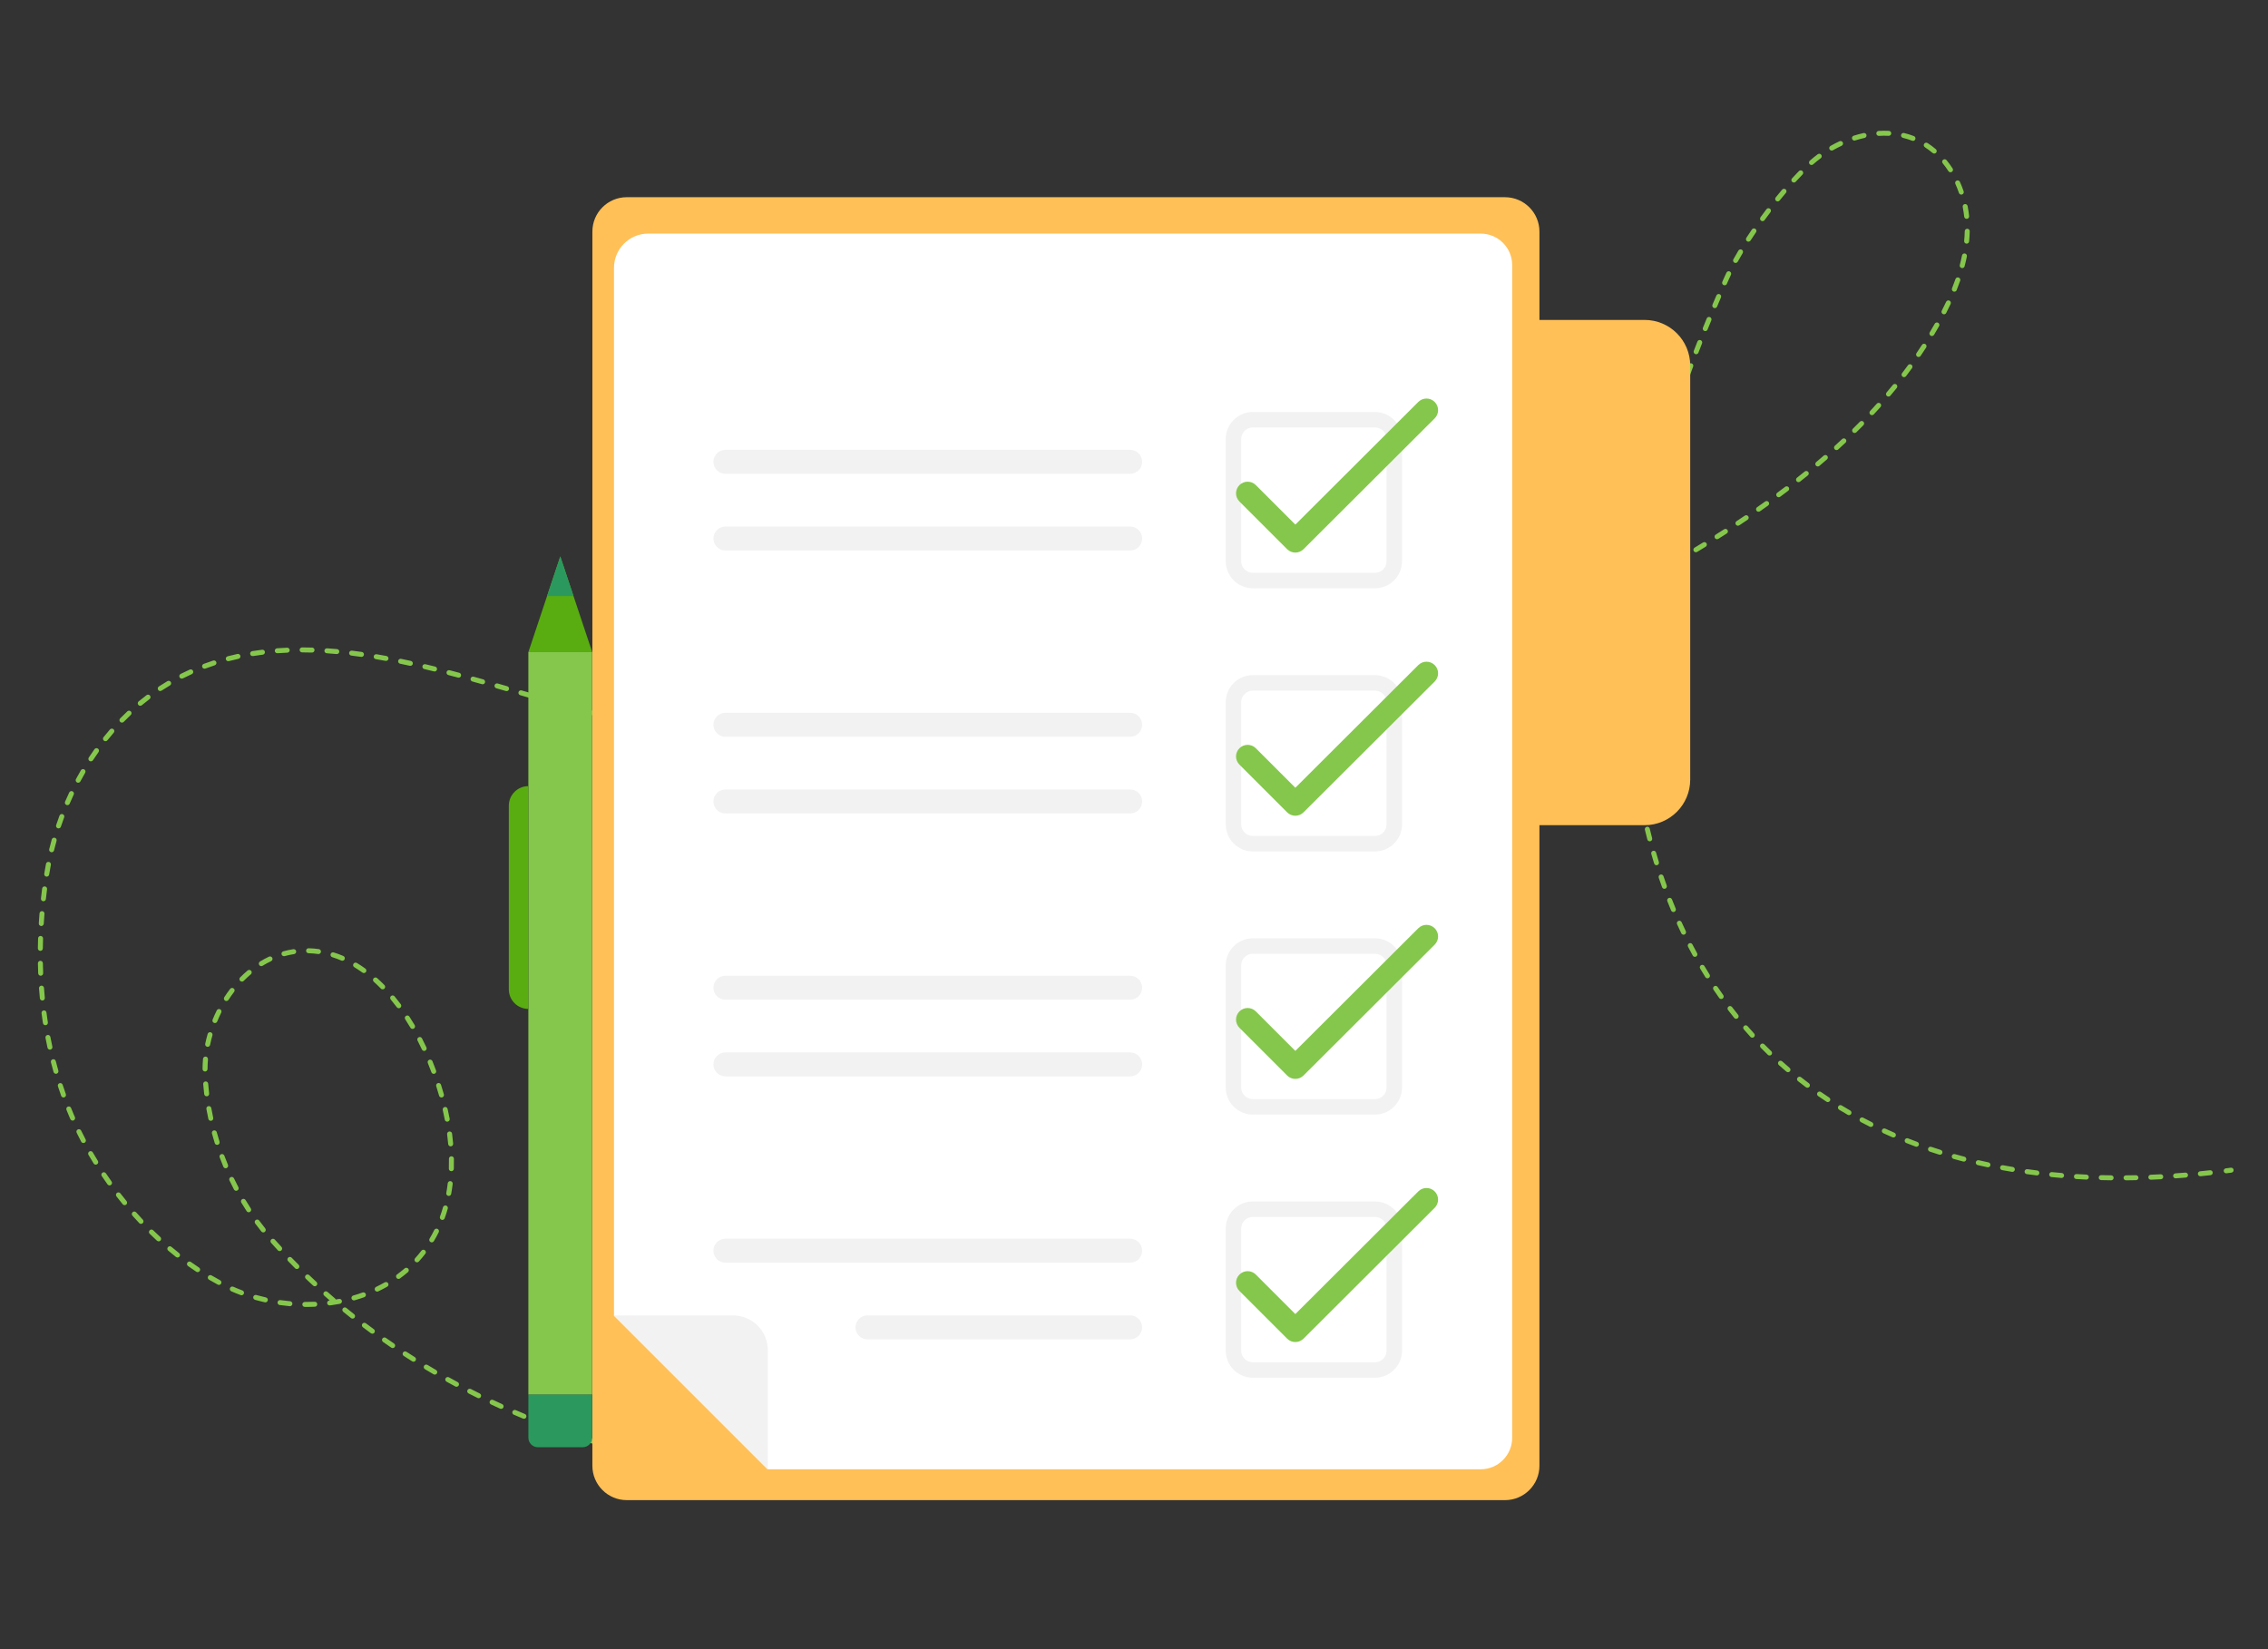<?xml version="1.0" encoding="UTF-8" standalone="no"?>
<!-- Created with Inkscape (http://www.inkscape.org/) -->

<svg
   version="1.1"
   id="svg2"
   xml:space="preserve"
   width="7333.333"
   height="5333.333"
   viewBox="0 0 7333.333 5333.333"
   sodipodi:docname="1 (1) [Converted].ai"
   xmlns:inkscape="http://www.inkscape.org/namespaces/inkscape"
   xmlns:sodipodi="http://sodipodi.sourceforge.net/DTD/sodipodi-0.dtd"
   xmlns="http://www.w3.org/2000/svg"
   xmlns:svg="http://www.w3.org/2000/svg"><rect x="0" y="0" width="7333.333" height="5333.333" fill="#333333" stroke="none"/><defs
     id="defs6"><clipPath
       clipPathUnits="userSpaceOnUse"
       id="clipPath16"><path
         d="M 0,4000 H 5500 V 0 H 0 Z"
         id="path14" /></clipPath></defs><sodipodi:namedview
     id="namedview4"
     pagecolor="#ffffff"
     bordercolor="#666666"
     borderopacity="1.0"
     inkscape:pageshadow="2"
     inkscape:pageopacity="0.0"
     inkscape:pagecheckerboard="0" /><g
     id="g8"
     inkscape:groupmode="layer"
     inkscape:label="1 (1) [Converted]"
     transform="matrix(1.333,0,0,-1.333,0,5333.333)"><g
       id="g10"><g
         id="g12"
         clip-path="url(#clipPath16)"><g
           id="g18"
           transform="translate(2205.229,423.392)"><path
             d="m 0,0 c -0.073,-0.011 -0.146,-0.02 -0.22,-0.029 -4.014,-0.439 -8.03,-0.865 -12.049,-1.277 -3.317,-0.341 -6.283,2.072 -6.624,5.389 -0.34,3.316 2.092,6.312 5.39,6.624 3.992,0.41 7.981,0.832 11.968,1.27 C 1.78,12.34 4.762,9.946 5.125,6.631 5.48,3.391 3.2,0.468 0,0"
             style="fill:#85c74c;fill-opacity:1;fill-rule:nonzero;stroke:none"
             id="path20" /></g><g
           id="g22"
           transform="translate(4499.099,3660.053)"><path
             d="m 0,0 c -2.875,-0.42 -5.712,1.288 -6.621,4.146 -1.011,3.178 0.746,6.574 3.924,7.585 7.902,2.514 15.921,4.668 23.835,6.401 3.231,0.726 6.476,-1.35 7.19,-4.607 C 29.041,10.268 26.979,7.048 23.721,6.334 16.169,4.681 8.512,2.624 0.964,0.222 0.644,0.121 0.322,0.047 0,0 m 83.229,11.507 c -0.385,-0.056 -0.781,-0.076 -1.183,-0.055 -7.667,0.383 -15.551,0.327 -23.435,-0.17 -3.328,-0.21 -6.196,2.319 -6.406,5.647 -0.21,3.328 2.325,6.193 5.648,6.406 8.335,0.524 16.677,0.585 24.797,0.178 3.331,-0.167 5.895,-3.002 5.729,-6.333 -0.146,-2.928 -2.356,-5.264 -5.15,-5.673 M -55.102,-24.287 c -2.386,-0.349 -4.851,0.761 -6.118,2.983 -1.654,2.897 -0.646,6.585 2.251,8.237 7.131,4.069 14.487,7.88 21.864,11.324 3.014,1.405 6.615,0.106 8.026,-2.917 1.411,-3.022 0.105,-6.615 -2.918,-8.026 -7.08,-3.306 -14.141,-6.963 -20.986,-10.869 -0.676,-0.385 -1.394,-0.626 -2.119,-0.732 m 197.121,23.505 c -0.997,-0.145 -2.043,-0.043 -3.05,0.346 -7.181,2.783 -14.667,5.12 -22.251,6.946 -3.241,0.781 -5.237,4.042 -4.455,7.285 0.781,3.241 4.04,5.237 7.284,4.455 8.102,-1.951 16.105,-4.449 23.786,-7.425 3.109,-1.204 4.654,-4.702 3.449,-7.811 -0.815,-2.104 -2.679,-3.491 -4.763,-3.796 M -104.15,-59.256 c -1.956,-0.286 -4.011,0.393 -5.413,1.987 -2.203,2.504 -1.958,6.32 0.545,8.522 6.109,5.371 12.551,10.581 19.15,15.486 2.675,1.988 6.458,1.433 8.448,-1.244 1.99,-2.676 1.433,-6.458 -1.244,-8.448 -6.334,-4.709 -12.517,-9.709 -18.378,-14.862 -0.91,-0.801 -1.993,-1.278 -3.108,-1.441 m 297.702,27.666 c -1.658,-0.242 -3.409,0.203 -4.786,1.374 -5.964,5.069 -12.258,9.752 -18.707,13.919 -2.8,1.81 -3.603,5.548 -1.794,8.349 1.81,2.802 5.547,3.604 8.349,1.795 6.889,-4.454 13.61,-9.453 19.972,-14.862 2.541,-2.16 2.851,-5.97 0.69,-8.511 -0.988,-1.164 -2.324,-1.859 -3.724,-2.064 m -340.445,-70.265 c -1.734,-0.254 -3.564,0.246 -4.957,1.522 -2.458,2.253 -2.625,6.073 -0.372,8.532 5.653,6.168 11.281,12.118 16.729,17.686 2.334,2.382 6.157,2.426 8.538,0.093 2.384,-2.332 2.426,-6.156 0.094,-8.539 -5.356,-5.474 -10.894,-11.328 -16.456,-17.4 -0.977,-1.065 -2.249,-1.7 -3.576,-1.894 m 379.927,24.925 c -2.263,-0.331 -4.616,0.645 -5.943,2.69 -4.3,6.628 -8.948,13.006 -13.817,18.958 -2.112,2.581 -1.731,6.385 0.85,8.496 2.581,2.111 6.385,1.732 8.497,-0.85 5.149,-6.293 10.061,-13.033 14.601,-20.032 1.816,-2.798 1.019,-6.537 -1.779,-8.352 -0.753,-0.489 -1.575,-0.788 -2.409,-0.91 m -419.237,-70.736 c -1.608,-0.235 -3.306,0.176 -4.67,1.279 -2.593,2.095 -2.997,5.897 -0.901,8.49 5.129,6.348 10.335,12.645 15.474,18.717 2.155,2.544 5.965,2.863 8.51,0.708 2.546,-2.154 2.863,-5.964 0.708,-8.51 -5.079,-6.002 -10.226,-12.228 -15.299,-18.505 -0.994,-1.23 -2.371,-1.967 -3.822,-2.179 m -36.701,-47.904 c -1.507,-0.221 -3.096,0.125 -4.424,1.09 -2.697,1.961 -3.295,5.737 -1.335,8.434 4.753,6.541 9.621,13.098 14.463,19.49 2.013,2.658 5.801,3.181 8.461,1.166 2.657,-2.015 3.18,-5.802 1.165,-8.46 -4.795,-6.328 -9.613,-12.82 -14.319,-19.296 -0.995,-1.369 -2.46,-2.197 -4.011,-2.424 m 482.114,64.439 c -2.819,-0.412 -5.62,1.225 -6.578,4.018 -2.559,7.46 -5.478,14.831 -8.675,21.907 -1.373,3.039 -0.022,6.616 3.015,7.989 3.044,1.374 6.617,0.022 7.99,-3.016 3.353,-7.42 6.412,-15.146 9.093,-22.963 1.082,-3.154 -0.598,-6.589 -3.753,-7.67 -0.361,-0.124 -0.727,-0.212 -1.092,-0.265 m -516.32,-114.178 c -1.399,-0.205 -2.877,0.079 -4.157,0.908 -2.797,1.815 -3.596,5.554 -1.781,8.352 4.322,6.666 8.844,13.47 13.439,20.224 1.876,2.755 5.629,3.474 8.388,1.596 2.757,-1.876 3.472,-5.632 1.596,-8.389 -4.544,-6.68 -9.015,-13.409 -13.29,-20.001 -0.984,-1.518 -2.536,-2.448 -4.195,-2.69 m 529.319,55.384 c -0.08,-0.011 -0.162,-0.022 -0.244,-0.031 -3.316,-0.35 -6.289,2.055 -6.639,5.372 -0.364,3.443 -0.803,6.94 -1.308,10.394 -0.629,4.305 -1.376,8.654 -2.218,12.925 -0.646,3.272 1.484,6.448 4.757,7.093 3.269,0.646 6.446,-1.485 7.091,-4.755 0.881,-4.468 1.662,-9.014 2.319,-13.516 0.529,-3.613 0.99,-7.271 1.369,-10.873 0.341,-3.236 -1.937,-6.142 -5.127,-6.609 m -560.523,-107.054 c -1.265,-0.185 -2.597,0.028 -3.801,0.697 -2.916,1.619 -3.967,5.295 -2.348,8.21 3.801,6.841 7.887,13.934 12.147,21.082 1.708,2.865 5.413,3.803 8.279,2.095 2.865,-1.707 3.802,-5.414 2.095,-8.278 -4.198,-7.043 -8.223,-14.029 -11.963,-20.763 -0.95,-1.711 -2.61,-2.78 -4.409,-3.043 m 560.466,46.833 c -0.475,-0.07 -0.964,-0.083 -1.462,-0.034 -3.319,0.322 -5.748,3.274 -5.426,6.593 0.769,7.913 1.249,15.863 1.429,23.63 0.077,3.334 2.834,5.974 6.177,5.897 3.333,-0.076 5.973,-2.842 5.897,-6.175 -0.186,-8.063 -0.686,-16.312 -1.483,-24.52 -0.274,-2.82 -2.448,-4.999 -5.132,-5.391 m -587.087,-100.981 c -1.082,-0.158 -2.218,-0.024 -3.293,0.447 -3.054,1.339 -4.444,4.901 -3.105,7.955 1.357,3.095 2.719,6.192 4.083,9.291 1.831,4.152 3.826,8.489 5.932,12.89 1.441,3.008 5.045,4.278 8.055,2.838 3.008,-1.44 4.279,-5.045 2.837,-8.054 -2.051,-4.286 -3.993,-8.506 -5.771,-12.542 -1.364,-3.094 -2.722,-6.185 -4.076,-9.273 -0.868,-1.98 -2.67,-3.26 -4.662,-3.552 m 576.305,41.684 c -0.78,-0.114 -1.595,-0.076 -2.404,0.137 -3.226,0.846 -5.154,4.148 -4.308,7.373 2.035,7.753 3.839,15.546 5.36,23.161 0.654,3.27 3.838,5.391 7.105,4.738 3.269,-0.654 5.391,-3.834 4.737,-7.104 -1.568,-7.849 -3.426,-15.877 -5.521,-23.861 -0.634,-2.416 -2.645,-4.104 -4.969,-4.444 m -600.162,-97.091 c -1.056,-0.155 -2.164,-0.031 -3.218,0.414 -3.073,1.298 -4.511,4.841 -3.212,7.912 3.127,7.401 6.283,14.812 9.468,22.232 1.316,3.066 4.866,4.485 7.93,3.168 3.065,-1.315 4.483,-4.865 3.167,-7.93 -3.175,-7.401 -6.322,-14.79 -9.441,-22.17 -0.852,-2.019 -2.674,-3.331 -4.694,-3.626 m 581.101,39.879 c -1.017,-0.148 -2.087,-0.039 -3.111,0.371 -3.095,1.239 -4.602,4.753 -3.364,7.849 3.003,7.5 5.818,15.018 8.369,22.346 1.098,3.15 4.537,4.813 7.689,3.717 3.149,-1.097 4.813,-4.539 3.716,-7.688 -2.611,-7.5 -5.492,-15.191 -8.56,-22.862 -0.83,-2.072 -2.678,-3.432 -4.739,-3.733 m -604.179,-95.618 c -1.026,-0.151 -2.104,-0.038 -3.134,0.38 -3.091,1.252 -4.582,4.772 -3.329,7.863 3.017,7.45 6.065,14.907 9.144,22.373 1.272,3.082 4.802,4.552 7.884,3.28 3.083,-1.272 4.552,-4.801 3.28,-7.885 -3.069,-7.442 -6.108,-14.875 -9.115,-22.301 -0.835,-2.061 -2.678,-3.411 -4.73,-3.71 m 579.085,40.769 c -1.197,-0.175 -2.458,0.006 -3.618,0.599 -2.969,1.519 -4.145,5.156 -2.626,8.126 3.697,7.231 7.246,14.459 10.547,21.482 1.419,3.017 5.017,4.315 8.033,2.896 3.018,-1.418 4.315,-5.015 2.897,-8.033 -3.359,-7.144 -6.967,-14.493 -10.726,-21.844 -0.925,-1.81 -2.639,-2.953 -4.507,-3.226 m -601.273,-96.867 c -0.993,-0.145 -2.037,-0.044 -3.04,0.344 -3.112,1.2 -4.662,4.695 -3.461,7.807 2.907,7.534 5.86,15.111 8.777,22.522 1.221,3.103 4.725,4.629 7.831,3.407 3.103,-1.221 4.628,-4.728 3.407,-7.83 -2.908,-7.386 -5.852,-14.938 -8.748,-22.446 -0.813,-2.108 -2.679,-3.498 -4.766,-3.804 m 571.974,44.149 c -1.327,-0.194 -2.725,0.05 -3.965,0.791 -2.864,1.709 -3.799,5.416 -2.089,8.28 4.096,6.861 8.149,13.836 12.046,20.732 1.64,2.903 5.324,3.927 8.228,2.286 2.903,-1.64 3.927,-5.324 2.286,-8.227 -3.943,-6.98 -8.046,-14.039 -12.192,-20.982 -0.969,-1.623 -2.579,-2.627 -4.314,-2.88 m -593.207,-100.767 c -0.958,-0.14 -1.963,-0.052 -2.936,0.303 -3.133,1.142 -4.748,4.607 -3.607,7.74 2.745,7.533 5.565,15.187 8.386,22.748 1.167,3.124 4.646,4.713 7.768,3.548 3.125,-1.165 4.713,-4.643 3.548,-7.768 -2.811,-7.533 -5.62,-15.157 -8.354,-22.661 -0.786,-2.161 -2.679,-3.599 -4.805,-3.91 m 560.812,49.93 c -1.44,-0.211 -2.961,0.096 -4.261,0.977 -2.76,1.872 -3.48,5.627 -1.608,8.387 4.488,6.617 8.94,13.344 13.232,19.994 1.807,2.803 5.547,3.607 8.349,1.798 2.802,-1.808 3.607,-5.545 1.798,-8.347 -4.342,-6.727 -8.845,-13.531 -13.385,-20.224 -0.99,-1.46 -2.507,-2.349 -4.125,-2.585 m -580.915,-106.933 c -0.918,-0.134 -1.88,-0.058 -2.818,0.262 -3.156,1.076 -4.842,4.507 -3.766,7.664 2.574,7.551 5.239,15.257 7.919,22.906 1.103,3.148 4.551,4.803 7.695,3.702 3.148,-1.103 4.804,-4.549 3.702,-7.696 -2.67,-7.617 -5.323,-15.291 -7.886,-22.809 -0.757,-2.219 -2.677,-3.712 -4.846,-4.029 m 545.705,57.975 c -1.55,-0.227 -3.186,0.146 -4.53,1.17 -2.656,2.019 -3.169,5.808 -1.149,8.462 4.841,6.36 9.661,12.836 14.326,19.249 1.963,2.697 5.738,3.292 8.436,1.328 2.697,-1.961 3.293,-5.738 1.33,-8.434 -4.717,-6.482 -9.59,-13.029 -14.482,-19.457 -0.997,-1.309 -2.423,-2.098 -3.931,-2.318 m -564.564,-115.372 c -0.874,-0.128 -1.79,-0.065 -2.69,0.22 -3.179,1.005 -4.942,4.397 -3.936,7.577 2.438,7.711 4.93,15.473 7.407,23.066 1.033,3.172 4.44,4.903 7.613,3.87 3.17,-1.034 4.902,-4.443 3.868,-7.614 -2.466,-7.56 -4.945,-15.285 -7.374,-22.963 -0.72,-2.28 -2.669,-3.832 -4.888,-4.156 m 526.803,68.328 c -1.654,-0.241 -3.398,0.2 -4.774,1.363 -2.547,2.153 -2.866,5.962 -0.713,8.51 5.175,6.123 10.329,12.345 15.316,18.494 2.101,2.589 5.905,2.985 8.495,0.884 2.589,-2.101 2.985,-5.903 0.883,-8.493 -5.038,-6.211 -10.243,-12.496 -15.471,-18.681 -0.99,-1.171 -2.33,-1.871 -3.736,-2.077 m -40.048,-45.134 c -1.749,-0.255 -3.594,0.256 -4.99,1.553 -2.441,2.271 -2.579,6.092 -0.308,8.534 5.475,5.887 10.925,11.858 16.201,17.745 2.225,2.484 6.043,2.694 8.526,0.468 2.484,-2.225 2.694,-6.043 0.468,-8.527 -5.324,-5.943 -10.826,-11.969 -16.353,-17.91 -0.973,-1.047 -2.231,-1.671 -3.544,-1.863 m -504.25,-80.988 c -0.828,-0.121 -1.693,-0.072 -2.548,0.176 -3.204,0.927 -5.049,4.275 -4.123,7.479 2.217,7.661 4.522,15.476 6.849,23.228 0.958,3.194 4.321,5.008 7.519,4.047 3.194,-0.959 5.006,-4.325 4.047,-7.519 -2.316,-7.713 -4.609,-15.489 -6.814,-23.113 -0.679,-2.347 -2.659,-3.966 -4.93,-4.298 m -3399.893,-500.082 c -0.045,-0.01 -0.088,-0.013 -0.133,-0.018 -7.929,-0.986 -15.833,-2.11 -23.652,-3.364 -3.3,-0.581 -6.39,1.711 -6.919,5.003 -0.53,3.293 1.711,6.391 5.004,6.921 7.96,1.276 16.01,2.423 24.079,3.424 3.31,0.411 6.326,-1.939 6.736,-5.248 0.406,-3.265 -1.876,-6.245 -5.115,-6.718 m -82.901,-15.77 c -3.006,-0.439 -5.925,1.444 -6.709,4.451 -0.843,3.226 1.089,6.524 4.316,7.368 7.787,2.033 15.759,3.946 23.697,5.688 3.25,0.71 6.477,-1.347 7.192,-4.604 0.714,-3.258 -1.348,-6.478 -4.605,-7.192 -7.783,-1.707 -15.599,-3.583 -23.232,-5.577 -0.22,-0.057 -0.44,-0.102 -0.659,-0.134 m 142.944,20.682 c -0.206,-0.031 -0.416,-0.051 -0.63,-0.059 -7.991,-0.332 -16.018,-0.791 -23.856,-1.365 -3.326,-0.242 -6.219,2.257 -6.462,5.583 -0.244,3.326 2.262,6.216 5.581,6.462 7.964,0.582 16.119,1.049 24.237,1.386 3.332,0.139 6.145,-2.45 6.283,-5.782 0.13,-3.119 -2.13,-5.784 -5.153,-6.225 m 60.228,0.305 c -0.345,-0.05 -0.698,-0.072 -1.059,-0.061 -8.02,0.237 -16.065,0.367 -23.909,0.386 -3.336,0.01 -6.033,2.718 -6.025,6.053 0.01,3.335 2.725,6.033 6.053,6.024 7.955,-0.02 16.109,-0.151 24.237,-0.391 3.334,-0.099 5.957,-2.881 5.858,-6.214 -0.087,-2.973 -2.311,-5.381 -5.155,-5.797 m -260.664,-39.195 c -2.751,-0.402 -5.505,1.146 -6.521,3.856 -1.172,3.122 0.41,6.603 3.533,7.774 7.556,2.835 15.298,5.555 23.007,8.082 3.161,1.043 6.58,-0.687 7.619,-3.856 1.039,-3.169 -0.688,-6.58 -3.856,-7.62 -7.55,-2.474 -15.129,-5.137 -22.528,-7.913 -0.414,-0.155 -0.834,-0.262 -1.254,-0.323 m 320.78,35.547 c -0.461,-0.068 -0.936,-0.083 -1.421,-0.039 -7.993,0.722 -16.022,1.354 -23.864,1.881 -3.327,0.223 -5.843,3.101 -5.619,6.429 0.222,3.328 3.1,5.843 6.429,5.62 7.933,-0.533 16.054,-1.172 24.139,-1.902 3.321,-0.3 5.771,-3.235 5.471,-6.556 -0.255,-2.838 -2.435,-5.039 -5.135,-5.433 M 0.428,-709.456 c -1.839,-0.269 -3.776,0.312 -5.18,1.738 -2.34,2.376 -2.311,6.199 0.065,8.539 5.716,5.628 11.431,11.352 16.988,17.013 2.338,2.38 6.16,2.416 8.538,0.08 2.381,-2.336 2.417,-6.159 0.08,-8.539 -5.603,-5.709 -11.367,-11.483 -17.132,-17.159 -0.951,-0.936 -2.134,-1.493 -3.359,-1.672 m -4057.712,-595.956 c -2.504,-0.366 -5.068,0.88 -6.267,3.264 -1.499,2.979 -0.297,6.609 2.682,8.108 7.231,3.636 14.641,7.165 22.023,10.488 3.041,1.368 6.616,0.014 7.985,-3.027 1.369,-3.04 0.013,-6.616 -3.027,-7.984 -7.225,-3.253 -14.478,-6.708 -21.556,-10.267 -0.594,-0.298 -1.215,-0.491 -1.84,-0.582 m 435.859,52.744 c -0.558,-0.082 -1.136,-0.086 -1.723,0 -7.97,1.127 -15.964,2.181 -23.758,3.132 -3.312,0.404 -5.667,3.415 -5.263,6.725 0.404,3.31 3.416,5.664 6.725,5.262 7.871,-0.96 15.942,-2.024 23.987,-3.162 3.302,-0.467 5.601,-3.522 5.134,-6.824 -0.385,-2.715 -2.519,-4.753 -5.102,-5.13 m -488.098,-82.804 c -2.255,-0.33 -4.601,0.637 -5.931,2.669 -1.826,2.79 -1.044,6.532 1.746,8.359 6.785,4.44 13.75,8.774 20.701,12.881 2.874,1.698 6.575,0.745 8.271,-2.127 1.696,-2.871 0.744,-6.573 -2.127,-8.27 -6.794,-4.014 -13.6,-8.249 -20.231,-12.589 -0.759,-0.496 -1.588,-0.8 -2.429,-0.923 m 3631.746,530.102 c -0.779,-0.114 -1.591,-0.077 -2.399,0.135 -3.227,0.844 -5.159,4.143 -4.314,7.369 2.029,7.759 4.13,15.627 6.246,23.385 0.877,3.217 4.193,5.114 7.415,4.237 3.217,-0.878 5.113,-4.198 4.236,-7.414 -2.105,-7.718 -4.195,-15.545 -6.214,-23.263 -0.632,-2.418 -2.643,-4.109 -4.97,-4.449 m -3084.189,-457.019 c -0.637,-0.093 -1.299,-0.085 -1.968,0.039 -7.948,1.462 -15.898,2.864 -23.631,4.163 -3.289,0.553 -5.506,3.667 -4.954,6.956 0.553,3.288 3.667,5.511 6.956,4.953 7.794,-1.31 15.807,-2.721 23.816,-4.196 3.28,-0.604 5.449,-3.752 4.845,-7.031 -0.48,-2.612 -2.575,-4.52 -5.064,-4.884 m 3518.528,511.478 c -1.921,-0.281 -3.944,0.369 -5.347,1.915 -2.243,2.468 -2.059,6.288 0.41,8.529 5.957,5.41 11.905,10.898 17.679,16.309 2.434,2.279 6.255,2.157 8.534,-0.277 2.281,-2.433 2.157,-6.254 -0.276,-8.535 -5.819,-5.453 -11.814,-10.984 -17.818,-16.436 -0.923,-0.838 -2.035,-1.337 -3.182,-1.505 m -3459.452,-523.424 c -0.701,-0.103 -1.432,-0.082 -2.165,0.078 -7.903,1.731 -15.811,3.412 -23.5,4.997 -3.268,0.673 -5.37,3.866 -4.696,7.132 0.673,3.267 3.868,5.37 7.133,4.696 7.738,-1.594 15.695,-3.286 23.648,-5.028 3.257,-0.713 5.319,-3.933 4.605,-7.19 -0.552,-2.525 -2.611,-4.332 -5.025,-4.685 m -655.145,-96.924 c -2.019,-0.295 -4.138,0.439 -5.533,2.127 -2.125,2.57 -1.764,6.376 0.807,8.501 6.258,5.174 12.695,10.262 19.13,15.123 2.661,2.011 6.448,1.483 8.459,-1.179 2.009,-2.661 1.482,-6.448 -1.18,-8.458 -6.295,-4.755 -12.592,-9.732 -18.716,-14.794 -0.882,-0.729 -1.911,-1.166 -2.967,-1.32 M -88.869,-790.64 c -1.999,-0.292 -4.099,0.425 -5.496,2.083 -2.149,2.551 -1.825,6.36 0.725,8.509 6.134,5.17 12.286,10.431 18.286,15.638 2.517,2.186 6.332,1.917 8.519,-0.603 2.185,-2.518 1.916,-6.332 -0.604,-8.518 -6.044,-5.245 -12.24,-10.544 -18.417,-15.751 -0.892,-0.752 -1.938,-1.201 -3.013,-1.358 m -3355.303,-497.402 c -0.751,-0.11 -1.535,-0.079 -2.317,0.114 -7.908,1.951 -15.777,3.853 -23.386,5.653 -3.245,0.768 -5.253,4.021 -4.486,7.266 0.768,3.246 4.02,5.254 7.267,4.486 7.645,-1.808 15.552,-3.72 23.497,-5.68 3.238,-0.799 5.215,-4.071 4.417,-7.309 -0.606,-2.455 -2.634,-4.186 -4.992,-4.53 m 2951.939,424.113 c -0.725,-0.106 -1.482,-0.08 -2.238,0.095 -3.249,0.755 -5.271,3.999 -4.517,7.248 1.807,7.78 3.694,15.697 5.606,23.534 0.79,3.238 4.053,5.223 7.298,4.434 3.24,-0.791 5.225,-4.058 4.434,-7.298 -1.902,-7.792 -3.777,-15.665 -5.574,-23.402 -0.579,-2.492 -2.623,-4.262 -5.009,-4.611 m -3710.173,-548.167 c -1.801,-0.264 -3.699,0.287 -5.101,1.659 -2.384,2.332 -2.425,6.155 -0.093,8.538 5.682,5.806 11.539,11.549 17.412,17.072 2.429,2.286 6.25,2.169 8.535,-0.261 2.284,-2.43 2.167,-6.252 -0.262,-8.536 -5.751,-5.409 -11.489,-11.035 -17.053,-16.721 -0.961,-0.982 -2.176,-1.567 -3.438,-1.751 m 816.656,108.999 c -0.789,-0.116 -1.613,-0.076 -2.432,0.143 -7.938,2.124 -15.775,4.192 -23.294,6.147 -3.228,0.839 -5.164,4.136 -4.324,7.363 0.839,3.228 4.139,5.161 7.363,4.324 7.546,-1.962 15.411,-4.037 23.376,-6.167 3.222,-0.862 5.134,-4.173 4.273,-7.394 -0.643,-2.403 -2.648,-4.078 -4.962,-4.416 m 3250.079,474.35 c -2.069,-0.302 -4.238,0.479 -5.624,2.24 -2.062,2.622 -1.61,6.417 1.011,8.48 6.31,4.967 12.64,10.016 18.813,15.007 2.591,2.098 6.394,1.695 8.491,-0.899 2.097,-2.593 1.695,-6.395 -0.899,-8.492 -6.213,-5.023 -12.584,-10.106 -18.937,-15.106 -0.859,-0.676 -1.846,-1.082 -2.855,-1.23 m -3191.881,-490.364 c -0.813,-0.118 -1.664,-0.073 -2.507,0.165 -7.737,2.179 -15.483,4.344 -23.236,6.49 -3.214,0.89 -5.098,4.216 -4.208,7.43 0.889,3.214 4.215,5.1 7.43,4.209 7.771,-2.151 15.533,-4.321 23.288,-6.505 3.21,-0.904 5.079,-4.239 4.175,-7.449 -0.666,-2.367 -2.656,-4.005 -4.942,-4.34 m -914.823,-138.158 c -1.6,-0.234 -3.288,0.171 -4.649,1.261 -2.604,2.084 -3.025,5.884 -0.941,8.488 5.076,6.341 10.326,12.642 15.602,18.729 2.185,2.519 5.999,2.791 8.518,0.607 2.52,-2.184 2.792,-5.998 0.607,-8.518 -5.173,-5.967 -10.321,-12.147 -15.299,-18.366 -0.994,-1.242 -2.38,-1.988 -3.838,-2.201 m 4058.712,591.934 c -2.133,-0.312 -4.363,0.531 -5.735,2.386 -1.98,2.682 -1.413,6.463 1.269,8.446 6.473,4.784 12.957,9.634 19.271,14.418 2.66,2.016 6.446,1.49 8.459,-1.167 2.014,-2.659 1.491,-6.446 -1.166,-8.46 -6.354,-4.811 -12.875,-9.691 -19.388,-14.503 -0.827,-0.612 -1.759,-0.981 -2.71,-1.12 m -321.37,-57.504 c -0.671,-0.098 -1.369,-0.084 -2.07,0.058 -3.27,0.661 -5.384,3.847 -4.722,7.116 1.596,7.886 3.254,15.849 4.93,23.668 0.697,3.26 3.91,5.337 7.168,4.639 3.26,-0.698 5.337,-3.909 4.64,-7.169 -1.666,-7.774 -3.315,-15.692 -4.902,-23.533 -0.519,-2.566 -2.594,-4.421 -5.044,-4.779 m -2764.452,-412.878 c -0.827,-0.121 -1.691,-0.071 -2.547,0.176 -7.725,2.234 -15.464,4.466 -23.214,6.69 -3.205,0.919 -5.058,4.263 -4.138,7.469 0.919,3.204 4.264,5.059 7.47,4.138 7.757,-2.225 15.504,-4.46 23.238,-6.696 3.203,-0.926 5.049,-4.275 4.122,-7.478 -0.679,-2.348 -2.66,-3.967 -4.931,-4.299 m 3036.802,435.199 c -2.191,-0.32 -4.478,0.581 -5.831,2.521 -1.907,2.735 -1.237,6.5 1.498,8.407 6.605,4.607 13.223,9.275 19.671,13.874 2.713,1.937 6.484,1.308 8.421,-1.408 1.937,-2.715 1.307,-6.486 -1.409,-8.422 -6.482,-4.626 -13.135,-9.318 -19.773,-13.949 -0.795,-0.555 -1.678,-0.891 -2.577,-1.023 m -4045.12,-605.578 c -1.412,-0.206 -2.901,0.083 -4.187,0.928 -2.786,1.831 -3.562,5.574 -1.732,8.362 4.457,6.787 9.083,13.556 13.75,20.117 1.932,2.717 5.702,3.354 8.42,1.421 2.718,-1.932 3.354,-5.702 1.422,-8.42 -4.58,-6.44 -9.121,-13.084 -13.497,-19.747 -0.986,-1.502 -2.528,-2.42 -4.176,-2.661 m 1066.356,153.544 c -0.828,-0.121 -1.694,-0.071 -2.551,0.178 l -23.235,6.742 c -3.203,0.931 -5.045,4.28 -4.114,7.483 0.93,3.203 4.283,5.043 7.482,4.115 l 23.23,-6.741 c 3.203,-0.929 5.046,-4.278 4.117,-7.481 -0.679,-2.346 -2.659,-3.964 -4.929,-4.296 m 2928.855,418.143 c -2.243,-0.328 -4.579,0.627 -5.912,2.643 -1.841,2.782 -1.078,6.527 1.703,8.368 6.733,4.455 13.467,8.956 20.011,13.377 2.763,1.867 6.518,1.139 8.384,-1.625 1.866,-2.763 1.139,-6.517 -1.624,-8.384 -6.577,-4.442 -13.342,-8.963 -20.107,-13.439 -0.765,-0.507 -1.603,-0.816 -2.455,-0.94 m -233.503,-47.653 c -0.614,-0.09 -1.251,-0.086 -1.895,0.024 -3.288,0.563 -5.495,3.686 -4.931,6.973 1.348,7.865 2.769,15.869 4.224,23.787 0.603,3.281 3.753,5.449 7.031,4.848 3.28,-0.602 5.45,-3.75 4.847,-7.03 -1.446,-7.871 -2.859,-15.827 -4.2,-23.647 -0.452,-2.643 -2.559,-4.588 -5.076,-4.955 m -2637.349,-387.144 c -0.817,-0.119 -1.671,-0.072 -2.516,0.167 -7.724,2.187 -15.469,4.397 -23.231,6.623 -3.206,0.92 -5.059,4.263 -4.141,7.469 0.92,3.207 4.263,5.058 7.47,4.14 7.75,-2.222 15.481,-4.429 23.194,-6.613 3.208,-0.909 5.072,-4.246 4.164,-7.455 -0.67,-2.363 -2.658,-3.997 -4.94,-4.331 m 2820.183,402.077 c -2.29,-0.335 -4.67,0.671 -5.984,2.755 -1.779,2.821 -0.935,6.55 1.887,8.329 6.835,4.31 13.667,8.659 20.304,12.925 2.805,1.803 6.541,0.99 8.344,-1.816 1.804,-2.805 0.991,-6.541 -1.814,-8.344 -6.667,-4.284 -13.529,-8.651 -20.393,-12.98 -0.736,-0.465 -1.535,-0.75 -2.344,-0.869 m -3975.358,-590.831 c -1.235,-0.181 -2.535,0.019 -3.72,0.653 -2.94,1.575 -4.046,5.234 -2.472,8.174 3.83,7.149 7.826,14.303 11.877,21.264 1.678,2.883 5.373,3.858 8.256,2.182 2.883,-1.678 3.859,-5.374 2.181,-8.257 -3.98,-6.839 -7.905,-13.868 -11.668,-20.891 -0.94,-1.756 -2.624,-2.858 -4.454,-3.125 m 1213.35,172.734 c -0.786,-0.115 -1.607,-0.076 -2.423,0.142 -7.742,2.058 -15.597,4.177 -23.345,6.298 -3.217,0.881 -5.111,4.202 -4.231,7.418 0.88,3.217 4.2,5.111 7.419,4.23 7.72,-2.113 15.546,-4.225 23.26,-6.275 3.223,-0.857 5.141,-4.165 4.285,-7.387 -0.641,-2.407 -2.648,-4.087 -4.965,-4.426 M -384.591,-998.8 c -2.332,-0.341 -4.748,0.71 -6.044,2.854 -1.725,2.854 -0.808,6.566 2.045,8.291 5.421,3.274 10.832,6.565 16.233,9.871 l 4.334,2.657 c 2.84,1.744 6.561,0.857 8.306,-1.986 1.745,-2.842 0.855,-6.56 -1.987,-8.305 l -4.348,-2.666 c -5.422,-3.319 -10.853,-6.621 -16.292,-9.907 -0.71,-0.43 -1.474,-0.696 -2.247,-0.809 m -2652.228,-401.405 c -0.751,-0.11 -1.535,-0.079 -2.317,0.114 -7.789,1.921 -15.681,3.898 -23.455,5.875 -3.233,0.823 -5.185,4.109 -4.364,7.341 0.822,3.232 4.109,5.187 7.34,4.364 7.748,-1.971 15.61,-3.941 23.37,-5.855 3.239,-0.799 5.216,-4.071 4.417,-7.309 -0.606,-2.455 -2.634,-4.186 -4.991,-4.53 m 2511.459,358.649 c -0.556,-0.081 -1.132,-0.086 -1.716,0 -3.302,0.463 -5.604,3.516 -5.141,6.819 1.114,7.942 2.291,15.98 3.498,23.889 0.505,3.294 3.578,5.561 6.881,5.057 3.296,-0.503 5.561,-3.584 5.057,-6.88 -1.199,-7.86 -2.369,-15.849 -3.477,-23.744 -0.381,-2.718 -2.517,-4.759 -5.102,-5.137 m 88.852,12.029 c -2.372,-0.347 -4.824,0.747 -6.099,2.947 -1.674,2.886 -0.69,6.58 2.195,8.253 6.934,4.019 13.93,8.109 20.794,12.155 2.87,1.694 6.574,0.738 8.268,-2.135 1.694,-2.873 0.738,-6.574 -2.135,-8.268 -6.888,-4.061 -13.911,-8.166 -20.87,-12.2 -0.685,-0.397 -1.415,-0.644 -2.153,-0.752 m -3898.278,-582.788 c -1.067,-0.156 -2.189,-0.028 -3.253,0.429 -3.063,1.317 -4.48,4.868 -3.163,7.932 3.2,7.441 6.561,14.91 9.994,22.2 1.42,3.016 5.018,4.312 8.035,2.89 3.018,-1.421 4.312,-5.018 2.891,-8.035 -3.374,-7.166 -6.68,-14.509 -9.824,-21.825 -0.86,-2 -2.673,-3.298 -4.68,-3.591 m 1356.677,198.185 c -0.717,-0.104 -1.465,-0.081 -2.214,0.09 -7.847,1.787 -15.772,3.622 -23.556,5.453 -3.246,0.764 -5.258,4.015 -4.495,7.261 0.765,3.245 4.016,5.257 7.261,4.494 7.756,-1.825 15.654,-3.653 23.472,-5.434 3.251,-0.74 5.287,-3.976 4.546,-7.228 -0.569,-2.503 -2.618,-4.285 -5.014,-4.636 m 2489.141,354.816 c -2.412,-0.353 -4.898,0.786 -6.153,3.041 -1.62,2.916 -0.571,6.592 2.343,8.213 6.984,3.883 14.053,7.846 21.011,11.78 2.906,1.639 6.588,0.619 8.228,-2.284 1.642,-2.903 0.619,-6.587 -2.285,-8.229 -6.982,-3.948 -14.076,-7.925 -21.084,-11.822 -0.66,-0.366 -1.357,-0.596 -2.06,-0.699 m -2430.195,-367.688 c -0.682,-0.099 -1.394,-0.084 -2.108,0.066 -7.817,1.634 -15.773,3.327 -23.648,5.032 -3.26,0.705 -5.331,3.92 -4.625,7.178 0.706,3.259 3.92,5.329 7.179,4.625 7.847,-1.698 15.776,-3.386 23.566,-5.014 3.263,-0.683 5.356,-3.882 4.674,-7.146 -0.533,-2.55 -2.602,-4.385 -5.038,-4.741 m 59.166,-11.82 c -0.648,-0.095 -1.324,-0.085 -2.003,0.045 -7.897,1.505 -15.882,3.056 -23.734,4.611 -3.272,0.647 -5.399,3.824 -4.751,7.095 0.647,3.272 3.826,5.399 7.096,4.751 7.824,-1.549 15.781,-3.094 23.649,-4.594 3.276,-0.625 5.426,-3.786 4.802,-7.062 -0.495,-2.596 -2.583,-4.484 -5.059,-4.846 m 2327.202,337.478 c -0.496,-0.073 -1.009,-0.085 -1.531,-0.028 -3.315,0.36 -5.71,3.34 -5.351,6.655 0.284,2.602 0.572,5.217 0.868,7.838 -0.393,-0.21 -0.787,-0.419 -1.181,-0.629 -2.941,-1.566 -6.601,-0.454 -8.168,2.49 -1.568,2.943 -0.453,6.6 2.489,8.168 2.852,1.519 5.71,3.047 8.563,4.578 0.065,0.534 0.129,1.067 0.194,1.6 0.4,3.311 3.402,5.67 6.721,5.269 1.233,-0.15 2.334,-0.661 3.209,-1.415 0.846,0.457 1.69,0.915 2.53,1.37 2.938,1.588 6.598,0.5 8.188,-2.43 1.589,-2.932 0.5,-6.598 -2.432,-8.187 -2.371,-1.285 -4.76,-2.577 -7.158,-3.869 -0.63,-5.376 -1.238,-10.762 -1.817,-16.087 -0.303,-2.795 -2.467,-4.935 -5.124,-5.323 m -62.654,-14.704 c -2.491,-0.364 -5.044,0.866 -6.252,3.232 -1.516,2.97 -0.336,6.607 2.635,8.122 7.126,3.636 14.332,7.345 21.419,11.024 2.959,1.539 6.605,0.383 8.141,-2.576 1.537,-2.96 0.383,-6.605 -2.577,-8.142 -7.112,-3.693 -14.344,-7.414 -21.496,-11.062 -0.603,-0.308 -1.235,-0.505 -1.87,-0.598 m -3760.822,-552.633 c -0.905,-0.132 -1.854,-0.06 -2.782,0.25 -3.162,1.058 -4.87,4.478 -3.813,7.641 2.566,7.675 5.29,15.396 8.097,22.949 1.161,3.127 4.636,4.719 7.764,3.557 3.126,-1.163 4.718,-4.638 3.556,-7.765 -2.76,-7.428 -5.44,-15.021 -7.963,-22.569 -0.747,-2.235 -2.675,-3.744 -4.859,-4.063 m 1555.639,219.088 c -0.615,-0.09 -1.254,-0.086 -1.899,0.025 -7.913,1.364 -15.925,2.774 -23.811,4.191 -3.283,0.589 -5.466,3.728 -4.876,7.01 0.59,3.283 3.728,5.466 7.01,4.876 7.859,-1.412 15.842,-2.817 23.728,-4.175 3.285,-0.567 5.491,-3.69 4.924,-6.976 -0.455,-2.641 -2.561,-4.584 -5.076,-4.951 m 2151.203,306.605 c -2.531,-0.37 -5.117,0.907 -6.3,3.329 -1.461,2.996 -0.218,6.611 2.78,8.074 7.235,3.532 14.506,7.112 21.608,10.642 2.985,1.483 6.611,0.267 8.095,-2.719 1.484,-2.987 0.267,-6.611 -2.719,-8.095 -7.129,-3.543 -14.426,-7.136 -21.688,-10.681 -0.576,-0.281 -1.175,-0.462 -1.776,-0.55 m -2091.656,-316.33 c -0.582,-0.085 -1.186,-0.086 -1.798,0.01 -7.979,1.232 -16.014,2.501 -23.879,3.771 -3.292,0.532 -5.531,3.631 -4.999,6.924 0.532,3.292 3.634,5.526 6.924,4.998 7.837,-1.266 15.844,-2.53 23.797,-3.757 3.296,-0.51 5.555,-3.594 5.046,-6.89 -0.414,-2.684 -2.537,-4.681 -5.091,-5.054 m 2037.207,290.346 c -2.57,-0.376 -5.189,0.949 -6.343,3.424 -1.41,3.023 -0.103,6.615 2.918,8.025 7.248,3.381 14.583,6.833 21.796,10.26 3.012,1.432 6.615,0.148 8.045,-2.863 1.431,-3.012 0.15,-6.615 -2.863,-8.045 -7.24,-3.439 -14.598,-6.903 -21.873,-10.297 -0.546,-0.255 -1.112,-0.421 -1.68,-0.504 M -2681.38,-1468 c -0.548,-0.08 -1.116,-0.085 -1.693,-0.01 -7.955,1.086 -16.01,2.214 -23.943,3.352 -3.3,0.475 -5.592,3.535 -5.117,6.836 0.474,3.301 3.532,5.59 6.834,5.119 7.904,-1.136 15.932,-2.259 23.859,-3.341 3.304,-0.451 5.617,-3.495 5.166,-6.799 -0.372,-2.728 -2.511,-4.781 -5.106,-5.16 m 2143.005,306.593 c -0.438,-0.064 -0.887,-0.08 -1.345,-0.045 -3.327,0.258 -5.813,3.161 -5.555,6.487 0.626,8.083 1.304,16.197 2.014,24.119 0.298,3.321 3.231,5.773 6.553,5.474 3.322,-0.298 5.773,-3.232 5.476,-6.554 -0.708,-7.872 -1.381,-15.938 -2.003,-23.971 -0.222,-2.867 -2.411,-5.111 -5.14,-5.51 m -220.402,-32.591 c -2.611,-0.382 -5.261,0.992 -6.387,3.521 -1.357,3.046 0.014,6.616 3.06,7.972 7.298,3.249 14.691,6.573 21.973,9.877 3.043,1.382 6.618,0.031 7.995,-3.004 1.377,-3.037 0.032,-6.616 -3.004,-7.994 -7.309,-3.316 -14.728,-6.65 -22.052,-9.912 -0.517,-0.23 -1.05,-0.382 -1.585,-0.46 m -3614.239,-532.628 c -0.748,-0.11 -1.528,-0.08 -2.307,0.111 -3.24,0.793 -5.222,4.062 -4.429,7.301 1.922,7.847 4,15.763 6.176,23.531 0.901,3.211 4.234,5.085 7.444,4.185 3.211,-0.9 5.085,-4.232 4.185,-7.443 -2.14,-7.64 -4.184,-15.428 -6.075,-23.145 -0.602,-2.46 -2.633,-4.195 -4.994,-4.54 m 1751.483,250.991 c -0.515,-0.075 -1.048,-0.084 -1.59,-0.02 -7.964,0.946 -16.038,1.934 -23.996,2.935 -3.308,0.416 -5.653,3.436 -5.237,6.745 0.417,3.309 3.44,5.652 6.746,5.237 7.929,-0.998 15.974,-1.982 23.911,-2.924 3.312,-0.393 5.678,-3.397 5.285,-6.708 -0.329,-2.77 -2.485,-4.88 -5.119,-5.265 m 1807.427,257.577 c -2.651,-0.388 -5.332,1.035 -6.426,3.617 -1.305,3.069 0.127,6.614 3.197,7.918 7.318,3.107 14.768,6.301 22.144,9.491 3.06,1.323 6.615,-0.083 7.939,-3.144 1.325,-3.06 -0.083,-6.615 -3.144,-7.939 -7.4,-3.202 -14.876,-6.407 -22.22,-9.524 -0.488,-0.208 -0.989,-0.346 -1.49,-0.419 m -1747.456,-264.171 c -0.481,-0.07 -0.98,-0.084 -1.486,-0.032 -8.015,0.811 -16.104,1.658 -24.043,2.517 -3.316,0.359 -5.713,3.338 -5.354,6.653 0.358,3.315 3.334,5.717 6.652,5.354 7.913,-0.857 15.974,-1.7 23.961,-2.51 3.318,-0.335 5.735,-3.297 5.4,-6.615 -0.285,-2.811 -2.455,-4.976 -5.13,-5.367 m 1691.717,241.077 c -2.692,-0.393 -5.403,1.08 -6.467,3.714 -1.25,3.092 0.244,6.612 3.335,7.861 7.424,3.001 14.928,6.064 22.306,9.106 3.075,1.271 6.611,-0.197 7.883,-3.281 1.271,-3.083 -0.198,-6.613 -3.281,-7.884 -7.402,-3.052 -14.933,-6.126 -22.382,-9.137 -0.458,-0.185 -0.926,-0.31 -1.394,-0.379 m -1631.642,-246.633 c -0.449,-0.065 -0.912,-0.081 -1.383,-0.042 -8.027,0.673 -16.13,1.38 -24.083,2.102 -3.321,0.301 -5.769,3.238 -5.467,6.559 0.301,3.321 3.234,5.768 6.559,5.468 7.925,-0.72 16.001,-1.424 24,-2.094 3.323,-0.279 5.791,-3.199 5.512,-6.522 -0.239,-2.852 -2.423,-5.074 -5.138,-5.471 m 1575.51,224.509 c -2.732,-0.4 -5.472,1.126 -6.505,3.811 -1.195,3.113 0.359,6.607 3.472,7.802 7.486,2.877 15.042,5.81 22.459,8.719 3.102,1.217 6.608,-0.313 7.826,-3.417 1.218,-3.105 -0.313,-6.608 -3.418,-7.827 -7.44,-2.918 -15.023,-5.862 -22.536,-8.747 -0.427,-0.165 -0.863,-0.277 -1.298,-0.341 m -1515.349,-229.029 c -0.416,-0.061 -0.843,-0.08 -1.28,-0.051 -8.036,0.535 -16.15,1.103 -24.114,1.687 -3.326,0.244 -5.824,3.139 -5.58,6.465 0.243,3.326 3.138,5.825 6.464,5.58 7.937,-0.583 16.023,-1.149 24.033,-1.681 3.326,-0.222 5.845,-3.099 5.624,-6.426 -0.193,-2.892 -2.391,-5.172 -5.147,-5.574 m 1458.844,207.876 c -2.772,-0.405 -5.542,1.172 -6.539,3.908 -1.143,3.133 0.472,6.6 3.604,7.742 7.473,2.725 15.079,5.527 22.607,8.33 3.126,1.161 6.602,-0.426 7.766,-3.552 1.163,-3.125 -0.427,-6.602 -3.552,-7.766 -7.554,-2.812 -15.185,-5.625 -22.684,-8.358 -0.397,-0.145 -0.799,-0.245 -1.202,-0.304 m 440.404,62.82 c -0.377,-0.055 -0.764,-0.075 -1.159,-0.057 -3.331,0.153 -5.907,2.978 -5.754,6.309 0.37,8.038 0.795,16.17 1.263,24.171 0.195,3.331 3.064,5.871 6.38,5.676 3.33,-0.195 5.87,-3.052 5.675,-6.381 -0.464,-7.952 -0.886,-16.033 -1.254,-24.02 -0.135,-2.938 -2.347,-5.288 -5.151,-5.698 m -3842.851,-564.136 c -0.589,-0.087 -1.201,-0.086 -1.821,0.012 -3.294,0.523 -5.54,3.617 -5.017,6.911 1.263,7.953 2.679,16.013 4.212,23.955 0.633,3.274 3.797,5.415 7.074,4.784 3.274,-0.631 5.417,-3.799 4.785,-7.073 -1.509,-7.811 -2.902,-15.738 -4.144,-23.56 -0.424,-2.673 -2.543,-4.657 -5.089,-5.029 m 2003.834,289.953 c -0.383,-0.056 -0.776,-0.076 -1.178,-0.056 -8.044,0.397 -16.165,0.825 -24.14,1.273 -3.329,0.187 -5.877,3.038 -5.69,6.367 0.187,3.33 3.038,5.876 6.368,5.69 7.946,-0.446 16.04,-0.873 24.057,-1.268 3.331,-0.165 5.898,-2.998 5.734,-6.329 -0.144,-2.929 -2.354,-5.268 -5.151,-5.677 m 1341.753,191.185 c -2.814,-0.412 -5.612,1.219 -6.574,4.006 -1.089,3.152 0.585,6.59 3.737,7.678 7.592,2.621 15.245,5.293 22.746,7.941 3.142,1.11 6.593,-0.539 7.704,-3.683 1.111,-3.145 -0.539,-6.595 -3.684,-7.704 -7.527,-2.658 -15.206,-5.339 -22.825,-7.969 -0.366,-0.126 -0.735,-0.215 -1.104,-0.269 m -1281.472,-193.642 c -0.35,-0.051 -0.709,-0.072 -1.075,-0.06 -8.069,0.26 -16.196,0.55 -24.158,0.861 -3.333,0.129 -5.928,2.936 -5.799,6.269 0.13,3.332 2.933,5.93 6.27,5.798 7.934,-0.31 16.035,-0.598 24.076,-0.858 3.333,-0.108 5.948,-2.897 5.84,-6.23 -0.096,-2.968 -2.317,-5.365 -5.154,-5.78 m 1224.274,174.441 c -2.855,-0.418 -5.68,1.266 -6.606,4.103 -1.035,3.171 0.697,6.579 3.867,7.614 7.653,2.496 15.351,5.037 22.88,7.55 3.166,1.059 6.583,-0.652 7.64,-3.815 1.056,-3.163 -0.653,-6.584 -3.815,-7.64 -7.555,-2.522 -15.279,-5.071 -22.959,-7.577 -0.334,-0.108 -0.671,-0.186 -1.007,-0.235 M -2260.5,-1499.68 c -0.317,-0.046 -0.642,-0.068 -0.973,-0.063 -7.986,0.122 -16.118,0.272 -24.169,0.449 -3.334,0.073 -5.977,2.835 -5.905,6.169 0.074,3.334 2.839,5.976 6.17,5.905 8.024,-0.177 16.128,-0.327 24.088,-0.448 3.334,-0.051 5.997,-2.794 5.945,-6.129 -0.045,-3.003 -2.276,-5.462 -5.156,-5.883 m 1106.442,157.646 c -2.897,-0.424 -5.75,1.316 -6.637,4.203 -0.98,3.187 0.81,6.565 3.997,7.545 7.642,2.349 15.382,4.758 23.006,7.159 3.165,0.999 6.571,-0.763 7.573,-3.945 1.002,-3.181 -0.765,-6.572 -3.946,-7.573 -7.649,-2.409 -15.416,-4.827 -23.083,-7.184 -0.303,-0.093 -0.606,-0.161 -0.91,-0.205 m -1046.113,-158.049 c -0.284,-0.041 -0.575,-0.063 -0.87,-0.064 -7.992,-0.014 -16.125,-10e-4 -24.173,0.039 -3.335,0.016 -6.025,2.733 -6.008,6.068 0.017,3.334 2.734,6.022 6.067,6.008 8.022,-0.039 16.128,-0.052 24.092,-0.038 3.335,0.01 6.043,-2.693 6.049,-6.028 0.01,-3.039 -2.235,-5.558 -5.157,-5.985 m 988.296,140.808 c -2.941,-0.43 -5.82,1.366 -6.668,4.3 -0.926,3.204 0.922,6.551 4.125,7.477 7.652,2.211 15.43,4.489 23.124,6.768 3.202,0.948 6.556,-0.878 7.504,-4.074 0.948,-3.197 -0.877,-6.558 -4.074,-7.505 -7.718,-2.287 -15.524,-4.571 -23.202,-6.79 -0.269,-0.079 -0.54,-0.136 -0.809,-0.176 m -927.968,-140.189 c -0.251,-0.037 -0.507,-0.058 -0.768,-0.063 -8.018,-0.151 -16.151,-0.275 -24.17,-0.371 -3.335,-0.039 -6.07,2.631 -6.11,5.967 -0.04,3.334 2.628,6.065 5.965,6.109 7.993,0.095 16.098,0.219 24.089,0.37 3.335,0.062 6.088,-2.59 6.15,-5.925 0.058,-3.074 -2.192,-5.654 -5.156,-6.087 m 869.865,123.932 c -2.982,-0.436 -5.887,1.418 -6.694,4.399 -0.872,3.219 1.03,6.536 4.25,7.406 7.744,2.096 15.56,4.24 23.235,6.374 3.211,0.89 6.542,-0.987 7.434,-4.2 0.894,-3.213 -0.987,-6.542 -4.199,-7.435 -7.702,-2.141 -15.544,-4.292 -23.314,-6.396 -0.238,-0.064 -0.475,-0.113 -0.712,-0.148 m -809.555,-122.292 c -0.219,-0.032 -0.441,-0.052 -0.667,-0.06 -8.016,-0.286 -16.145,-0.549 -24.161,-0.779 -3.334,-0.096 -6.114,2.528 -6.21,5.861 -0.097,3.333 2.533,6.121 5.861,6.209 7.99,0.232 16.091,0.493 24.079,0.778 3.333,0.118 6.131,-2.487 6.251,-5.82 0.11,-3.107 -2.147,-5.749 -5.153,-6.189 m 751.185,107.021 c -3.026,-0.442 -5.956,1.469 -6.721,4.498 -0.817,3.233 1.142,6.516 4.375,7.333 7.716,1.95 15.57,3.962 23.34,5.98 3.224,0.841 6.524,-1.098 7.364,-4.326 0.837,-3.228 -1.099,-6.524 -4.327,-7.363 -7.797,-2.025 -15.677,-4.044 -23.418,-6 -0.205,-0.051 -0.409,-0.092 -0.613,-0.122 m -690.914,-104.363 c -0.186,-0.027 -0.374,-0.047 -0.564,-0.057 -8.039,-0.421 -16.162,-0.821 -24.144,-1.186 -3.332,-0.152 -6.156,2.424 -6.308,5.756 -0.153,3.331 2.423,6.159 5.756,6.308 7.955,0.364 16.051,0.762 24.063,1.182 3.331,0.175 6.172,-2.382 6.346,-5.713 0.165,-3.14 -2.099,-5.845 -5.149,-6.29 m 632.295,90.08 c -3.07,-0.448 -6.024,1.521 -6.745,4.597 -0.762,3.246 1.252,6.496 4.498,7.258 7.743,1.818 15.63,3.698 23.438,5.585 3.254,0.785 6.505,-1.209 7.288,-4.449 0.784,-3.241 -1.208,-6.505 -4.449,-7.288 -7.835,-1.895 -15.747,-3.781 -23.517,-5.605 -0.171,-0.039 -0.342,-0.073 -0.513,-0.098 m 843.046,123.184 c -0.318,-0.046 -0.642,-0.068 -0.974,-0.063 -3.333,0.052 -5.996,2.797 -5.944,6.13 0.123,8.078 0.297,16.219 0.516,24.197 0.092,3.334 2.866,5.962 6.203,5.871 3.333,-0.092 5.961,-2.868 5.87,-6.202 -0.218,-7.93 -0.392,-16.022 -0.515,-24.05 -0.045,-3.004 -2.278,-5.462 -5.156,-5.883 m -3848.963,-563.64 c -0.498,-0.073 -1.013,-0.085 -1.537,-0.027 -3.315,0.364 -5.707,3.347 -5.343,6.662 0.877,7.971 1.842,16.069 2.87,24.073 0.424,3.307 3.453,5.642 6.758,5.219 3.308,-0.424 5.644,-3.45 5.22,-6.758 -1.018,-7.931 -1.975,-15.956 -2.843,-23.854 -0.307,-2.791 -2.47,-4.927 -5.125,-5.315 m 2433.841,354.047 c -0.152,-0.023 -0.306,-0.039 -0.462,-0.05 -8.028,-0.557 -16.143,-1.093 -24.121,-1.593 -3.328,-0.209 -6.196,2.32 -6.404,5.649 -0.208,3.328 2.327,6.188 5.648,6.403 7.951,0.499 16.04,1.033 24.041,1.589 3.327,0.23 6.212,-2.279 6.442,-5.606 0.22,-3.171 -2.05,-5.94 -5.144,-6.392 m 513.223,73.117 c -3.113,-0.455 -6.09,1.574 -6.768,4.695 -0.707,3.259 1.361,6.474 4.62,7.181 7.849,1.704 15.693,3.435 23.529,5.19 3.248,0.738 6.483,-1.318 7.213,-4.572 0.728,-3.255 -1.318,-6.484 -4.573,-7.213 -7.863,-1.761 -15.733,-3.497 -23.607,-5.206 -0.138,-0.03 -0.277,-0.055 -0.414,-0.075 m -453.074,-68.433 c -0.118,-0.017 -0.238,-0.031 -0.36,-0.042 -7.959,-0.687 -16.065,-1.359 -24.09,-1.998 -3.325,-0.265 -6.234,2.216 -6.499,5.54 -0.264,3.324 2.234,6.234 5.54,6.498 8,0.637 16.077,1.307 24.011,1.992 3.322,0.287 6.248,-2.175 6.535,-5.497 0.276,-3.201 -1.999,-6.034 -5.137,-6.493 m 394.009,56.132 c -3.157,-0.461 -6.157,1.629 -6.789,4.795 -0.652,3.27 1.47,6.451 4.74,7.102 7.877,1.572 15.748,3.17 23.613,4.794 3.247,0.667 6.46,-1.427 7.134,-4.694 0.674,-3.266 -1.428,-6.46 -4.694,-7.134 -7.89,-1.628 -15.788,-3.232 -23.69,-4.808 -0.104,-0.021 -0.209,-0.039 -0.314,-0.055 m -333.948,-50.438 c -0.085,-0.012 -0.171,-0.022 -0.258,-0.032 -7.98,-0.823 -16.072,-1.632 -24.054,-2.402 -3.319,-0.32 -6.269,2.111 -6.59,5.431 -0.321,3.319 2.113,6.264 5.431,6.589 7.954,0.768 16.02,1.573 23.972,2.395 3.317,0.343 6.285,-2.069 6.628,-5.386 0.332,-3.231 -1.946,-6.129 -5.129,-6.595 m 274.684,39.133 c -3.204,-0.468 -6.226,1.683 -6.811,4.893 -0.598,3.281 1.578,6.425 4.859,7.023 7.902,1.439 15.797,2.904 23.689,4.395 3.316,0.62 6.435,-1.538 7.055,-4.812 0.618,-3.278 -1.536,-6.436 -4.813,-7.055 -7.918,-1.496 -15.84,-2.966 -23.768,-4.41 -0.07,-0.012 -0.14,-0.024 -0.211,-0.034 m -214.725,-32.431 c -0.052,-0.01 -0.103,-0.014 -0.156,-0.02 -7.962,-0.958 -16.041,-1.903 -24.011,-2.807 -3.313,-0.376 -6.304,2.006 -6.68,5.319 -0.376,3.313 1.966,6.308 5.319,6.681 7.943,0.902 15.994,1.842 23.929,2.797 3.312,0.398 6.318,-1.964 6.717,-5.275 0.392,-3.258 -1.889,-6.223 -5.118,-6.695 m 155.282,22.122 c -3.25,-0.475 -6.293,1.739 -6.83,4.993 -0.543,3.29 1.686,6.398 4.976,6.94 7.925,1.306 15.844,2.638 23.76,3.997 0.051,0.01 0.101,0.017 0.152,0.024 3.231,0.472 6.265,-1.718 6.82,-4.954 0.565,-3.287 -1.643,-6.409 -4.929,-6.973 -7.942,-1.362 -15.889,-2.7 -23.839,-4.01 -0.036,-0.01 -0.074,-0.012 -0.11,-0.017 m -95.449,-14.416 c -0.017,0 -0.034,-0.01 -0.052,-0.01 -7.976,-1.094 -16.037,-2.174 -23.96,-3.208 -3.306,-0.432 -6.337,1.9 -6.769,5.206 -0.43,3.308 1.915,6.297 5.207,6.769 7.964,1.039 15.923,2.106 23.88,3.198 3.304,0.453 6.349,-1.857 6.804,-5.161 0.45,-3.286 -1.833,-6.317 -5.11,-6.796 m 35.839,5.106 c -3.296,-0.482 -6.36,1.797 -6.847,5.093 -0.487,3.299 1.793,6.369 5.092,6.856 7.944,1.172 15.886,2.372 23.823,3.598 0.015,0 0.033,0.01 0.048,0.01 3.278,0.479 6.334,-1.774 6.841,-5.053 0.509,-3.296 -1.75,-6.38 -5.045,-6.89 -7.956,-1.228 -15.998,-2.442 -23.904,-3.61 0,0 0,0 -0.01,-10e-4 m 1139.295,119.378 c -0.254,-0.037 -0.513,-0.059 -0.777,-0.063 -3.335,-0.057 -6.083,2.6 -6.14,5.934 -0.106,6.195 -0.177,12.536 -0.213,18.846 l -0.022,5.367 c -0.011,3.336 2.692,6.055 6.019,6.057 3.335,0.01 6.047,-2.685 6.057,-6.02 l 0.023,-5.342 c 0.034,-6.258 0.105,-12.552 0.21,-18.702 0.052,-3.07 -2.196,-5.644 -5.157,-6.077 m -3854.157,-563.421 c -0.407,-0.059 -0.827,-0.078 -1.254,-0.051 -3.329,0.208 -5.859,3.073 -5.652,6.402 0.499,8.013 1.084,16.15 1.74,24.186 0.271,3.324 3.189,5.8 6.509,5.527 3.323,-0.271 5.799,-3.185 5.527,-6.508 -0.649,-7.96 -1.228,-16.019 -1.723,-23.956 -0.18,-2.9 -2.381,-5.195 -5.147,-5.6 m -2.261,-60.28 c -0.312,-0.046 -0.632,-0.067 -0.957,-0.064 -3.334,0.041 -6.004,2.778 -5.963,6.113 0.1,8.01 0.285,16.168 0.549,24.248 0.109,3.333 2.896,5.949 6.232,5.838 3.333,-0.109 5.946,-2.899 5.837,-6.232 -0.261,-8 -0.443,-16.076 -0.542,-24.004 -0.037,-3.01 -2.27,-5.477 -5.156,-5.899 m 3858.546,563.415 c -0.183,-0.027 -0.369,-0.046 -0.557,-0.056 -3.329,-0.179 -6.174,2.375 -6.352,5.706 -0.434,8.042 -0.811,16.183 -1.123,24.194 -0.129,3.332 2.484,6.142 5.799,6.268 3.333,0.13 6.139,-2.467 6.269,-5.799 0.31,-7.952 0.684,-16.031 1.112,-24.015 0.17,-3.142 -2.095,-5.852 -5.148,-6.298 m -3857.736,-623.734 c -0.211,-0.03 -0.424,-0.05 -0.64,-0.059 -3.332,-0.132 -6.141,2.461 -6.274,5.795 -0.319,8.006 -0.556,16.164 -0.707,24.248 -0.063,3.335 2.584,6.092 5.924,6.15 3.335,0.062 6.087,-2.59 6.15,-5.925 0.149,-7.999 0.385,-16.071 0.7,-23.993 0.124,-3.117 -2.135,-5.775 -5.153,-6.216 m 3862.101,563.567 c -0.109,-0.015 -0.219,-0.029 -0.33,-0.038 -3.321,-0.305 -6.259,2.141 -6.562,5.463 -0.735,8.016 -1.415,16.138 -2.026,24.136 -0.253,3.325 2.246,6.233 5.562,6.48 3.325,0.254 6.227,-2.237 6.481,-5.561 0.605,-7.939 1.281,-15.999 2.008,-23.956 0.294,-3.209 -1.981,-6.063 -5.133,-6.524 m -3271.925,-516.201 c -2.969,-0.434 -5.866,1.401 -6.686,4.368 -0.888,3.215 0.998,6.541 4.212,7.429 7.973,2.204 16.142,3.944 24.277,5.172 0.01,0 0.019,0 0.029,0 3.287,0.481 6.347,-1.786 6.843,-5.073 0.498,-3.298 -1.771,-6.375 -5.069,-6.872 -7.661,-1.156 -15.353,-2.795 -22.864,-4.871 -0.247,-0.068 -0.494,-0.121 -0.742,-0.157 m 83.666,5.233 c -0.553,-0.081 -1.126,-0.086 -1.707,0 -7.701,1.069 -15.553,1.713 -23.338,1.914 -3.333,0.084 -5.966,2.857 -5.881,6.191 0.087,3.332 2.858,5.97 6.192,5.88 8.235,-0.212 16.542,-0.893 24.688,-2.024 3.303,-0.459 5.609,-3.508 5.151,-6.811 -0.378,-2.722 -2.516,-4.767 -5.105,-5.145 m -138.675,-29.348 c -2.318,-0.339 -4.722,0.695 -6.024,2.818 -1.744,2.842 -0.854,6.56 1.988,8.303 7.092,4.352 14.415,8.324 21.768,11.808 3.018,1.42 6.614,0.141 8.042,-2.872 1.428,-3.014 0.142,-6.614 -2.872,-8.042 -6.961,-3.299 -13.899,-7.061 -20.621,-11.186 -0.719,-0.442 -1.496,-0.714 -2.281,-0.829 m -531.126,-83.437 c -0.101,-0.014 -0.204,-0.027 -0.307,-0.036 -3.32,-0.316 -6.267,2.119 -6.582,5.439 -0.761,7.988 -1.442,16.123 -2.027,24.182 -0.241,3.326 2.271,6.208 5.585,6.46 3.326,0.24 6.218,-2.261 6.46,-5.586 0.578,-7.969 1.253,-16.014 2.004,-23.912 0.306,-3.218 -1.972,-6.084 -5.133,-6.547 m 3864.707,563.794 c -0.032,0 -0.063,-0.01 -0.095,-0.013 -3.306,-0.432 -6.337,1.9 -6.768,5.206 -1.039,7.953 -2.031,16.043 -2.949,24.045 -0.38,3.312 1.959,6.271 5.31,6.687 3.313,0.38 6.307,-1.997 6.688,-5.311 0.911,-7.939 1.895,-15.967 2.925,-23.859 0.429,-3.275 -1.855,-6.279 -5.111,-6.755 m -3137.045,-467.278 c -1.065,-0.155 -2.183,-0.028 -3.244,0.426 -7.256,3.106 -14.668,5.845 -22.034,8.141 -3.183,0.993 -4.96,4.379 -3.967,7.562 0.993,3.185 4.379,4.962 7.562,3.967 7.756,-2.418 15.559,-5.301 23.192,-8.568 3.065,-1.313 4.486,-4.861 3.174,-7.928 -0.859,-2.004 -2.673,-3.306 -4.683,-3.6 m -243.573,-50.647 c -1.812,-0.265 -3.723,0.295 -5.125,1.682 -2.37,2.346 -2.39,6.169 -0.044,8.54 5.83,5.891 11.93,11.523 18.13,16.738 2.553,2.149 6.361,1.82 8.508,-0.733 2.147,-2.552 1.818,-6.361 -0.733,-8.507 -5.921,-4.981 -11.748,-10.362 -17.321,-15.993 -0.958,-0.969 -2.163,-1.544 -3.415,-1.727 m 295.84,20.786 c -1.499,-0.219 -3.081,0.122 -4.406,1.078 -6.472,4.669 -13.101,9.058 -19.702,13.043 -2.855,1.723 -3.772,5.434 -2.048,8.289 1.723,2.856 5.435,3.772 8.289,2.049 6.882,-4.154 13.788,-8.726 20.527,-13.587 2.704,-1.951 3.315,-5.726 1.364,-8.43 -0.996,-1.379 -2.465,-2.214 -4.024,-2.442 m -772.506,-126.518 c -3.279,-0.479 -6.336,1.776 -6.84,5.057 -0.389,2.527 -0.768,5.055 -1.138,7.585 -0.795,5.437 -1.558,10.971 -2.27,16.449 -0.43,3.306 1.924,6.392 5.21,6.765 3.307,0.43 6.336,-1.902 6.765,-5.211 0.704,-5.413 1.459,-10.882 2.244,-16.256 0.366,-2.5 0.741,-4.999 1.125,-7.496 0.507,-3.297 -1.754,-6.379 -5.05,-6.886 -0.016,0 -0.031,-0.01 -0.046,-0.01 m 3866.264,564.033 c -3.231,-0.472 -6.266,1.718 -6.821,4.955 -1.349,7.875 -2.659,15.914 -3.895,23.897 -0.509,3.296 1.749,6.38 5.044,6.891 0.018,0 0.035,0.01 0.052,0.01 3.276,0.479 6.332,-1.773 6.839,-5.051 1.226,-7.919 2.525,-15.894 3.863,-23.703 0.563,-3.289 -1.646,-6.409 -4.933,-6.972 -0.05,-0.01 -0.099,-0.017 -0.149,-0.024 m -3427.27,-505.347 c -1.398,-0.205 -2.873,0.078 -4.152,0.906 -2.8,1.812 -3.6,5.551 -1.787,8.35 4.474,6.911 9.243,13.679 14.175,20.119 2.027,2.647 5.817,3.148 8.465,1.123 2.648,-2.028 3.15,-5.818 1.122,-8.466 -4.739,-6.188 -9.323,-12.695 -13.625,-19.339 -0.984,-1.521 -2.537,-2.451 -4.198,-2.693 m 379.073,28.383 c -1.844,-0.27 -3.786,0.314 -5.191,1.746 -5.617,5.729 -11.386,11.258 -17.146,16.438 -2.48,2.23 -2.683,6.048 -0.453,8.527 2.228,2.481 6.047,2.684 8.527,0.453 5.947,-5.346 11.901,-11.054 17.695,-16.963 2.335,-2.381 2.298,-6.204 -0.083,-8.539 -0.949,-0.93 -2.128,-1.483 -3.349,-1.662 m -406.927,-81.848 c -1.031,-0.151 -2.115,-0.037 -3.15,0.386 -3.087,1.261 -4.568,4.786 -3.308,7.873 3.09,7.566 6.494,15.102 10.12,22.398 1.484,2.987 5.109,4.205 8.095,2.72 2.987,-1.483 4.205,-5.108 2.721,-8.094 -3.496,-7.032 -6.777,-14.296 -9.755,-21.589 -0.838,-2.053 -2.677,-3.395 -4.723,-3.694 m -400.187,-64.543 c -3.113,-0.455 -6.092,1.575 -6.768,4.698 -1.699,7.85 -3.329,15.855 -4.845,23.792 -0.625,3.276 1.523,6.439 4.799,7.064 3.257,0.625 6.437,-1.523 7.063,-4.799 1.497,-7.841 3.107,-15.747 4.786,-23.502 0.706,-3.259 -1.364,-6.473 -4.624,-7.179 -0.137,-0.029 -0.274,-0.054 -0.411,-0.074 m 3866.705,564.135 c -3.121,-0.456 -6.102,1.584 -6.771,4.712 -1.683,7.857 -3.322,15.839 -4.873,23.726 -0.644,3.271 1.488,6.446 4.76,7.09 3.229,0.627 6.446,-1.487 7.09,-4.76 1.538,-7.82 3.163,-15.735 4.832,-23.528 0.698,-3.261 -1.38,-6.47 -4.641,-7.169 -0.132,-0.027 -0.264,-0.051 -0.397,-0.071 m -3020.457,-463.575 c -2.119,-0.31 -4.337,0.521 -5.712,2.355 -4.812,6.424 -9.774,12.721 -14.746,18.716 -2.129,2.569 -1.775,6.375 0.792,8.503 2.568,2.13 6.375,1.775 8.503,-0.792 5.1,-6.149 10.185,-12.603 15.117,-19.186 2,-2.67 1.457,-6.453 -1.212,-8.453 -0.835,-0.626 -1.778,-1.002 -2.742,-1.143 m -463.623,-93.665 c -0.676,-0.099 -1.381,-0.084 -2.089,0.061 -3.267,0.673 -5.37,3.865 -4.698,7.131 1.64,7.967 3.609,16 5.854,23.876 0.914,3.205 4.253,5.067 7.462,4.151 3.207,-0.913 5.066,-4.254 4.152,-7.46 -2.162,-7.589 -4.06,-15.328 -5.639,-22.999 -0.526,-2.559 -2.599,-4.403 -5.042,-4.76 m -368.016,-65.424 c -2.951,-0.431 -5.838,1.381 -6.675,4.329 -2.191,7.724 -4.321,15.613 -6.328,23.449 -0.828,3.23 1.119,6.52 4.349,7.349 3.237,0.821 6.521,-1.121 7.349,-4.351 1.983,-7.737 4.086,-15.526 6.249,-23.151 0.909,-3.208 -0.954,-6.547 -4.161,-7.457 -0.261,-0.074 -0.522,-0.13 -0.783,-0.168 m 3865.978,563.97 c -3.009,-0.44 -5.929,1.448 -6.711,4.459 -2.018,7.782 -3.998,15.69 -5.882,23.505 -0.78,3.242 1.214,6.503 4.456,7.285 3.249,0.772 6.504,-1.213 7.285,-4.455 1.867,-7.748 3.83,-15.587 5.831,-23.303 0.837,-3.228 -1.1,-6.523 -4.329,-7.361 -0.216,-0.055 -0.434,-0.099 -0.65,-0.13 m -3000.933,-455.114 c -2.353,-0.344 -4.789,0.729 -6.074,2.904 -4.069,6.882 -8.301,13.717 -12.579,20.312 -1.815,2.798 -1.019,6.538 1.78,8.352 2.796,1.815 6.538,1.017 8.352,-1.779 4.368,-6.736 8.69,-13.714 12.843,-20.74 1.698,-2.872 0.746,-6.575 -2.126,-8.272 -0.696,-0.411 -1.442,-0.667 -2.196,-0.777 m -503.377,-103.323 c -0.297,-0.043 -0.601,-0.065 -0.911,-0.064 -3.334,0.017 -6.025,2.735 -6.008,6.069 0.04,8.109 0.423,16.383 1.137,24.592 0.289,3.322 3.212,5.787 6.54,5.492 3.322,-0.289 5.781,-3.217 5.491,-6.539 -0.685,-7.882 -1.053,-15.824 -1.091,-23.605 -0.015,-3.025 -2.253,-5.52 -5.158,-5.945 m -343.317,-63 c -2.79,-0.408 -5.572,1.192 -6.554,3.951 -2.7,7.58 -5.339,15.317 -7.845,22.995 -1.034,3.17 0.696,6.578 3.867,7.614 3.17,1.032 6.579,-0.698 7.614,-3.867 2.472,-7.576 5.077,-15.211 7.74,-22.69 1.119,-3.142 -0.521,-6.596 -3.663,-7.715 -0.383,-0.137 -0.771,-0.232 -1.159,-0.288 m 3864.08,563.403 c -2.897,-0.423 -5.749,1.315 -6.638,4.199 -2.354,7.641 -4.685,15.455 -6.925,23.227 -0.923,3.205 0.925,6.551 4.13,7.475 3.204,0.923 6.551,-0.924 7.474,-4.129 2.22,-7.703 4.529,-15.446 6.863,-23.015 0.982,-3.188 -0.805,-6.569 -3.992,-7.549 -0.303,-0.095 -0.609,-0.163 -0.912,-0.208 m -2989.244,-450.45 c -2.568,-0.375 -5.183,0.945 -6.34,3.416 -3.376,7.211 -6.925,14.433 -10.546,21.466 -1.526,2.965 -0.361,6.607 2.604,8.133 2.966,1.53 6.606,0.361 8.133,-2.604 3.69,-7.167 7.306,-14.526 10.746,-21.873 1.414,-3.021 0.112,-6.616 -2.908,-8.029 -0.549,-0.259 -1.118,-0.425 -1.689,-0.509 m -527.56,-110.104 c -0.054,-0.01 -0.108,-0.016 -0.163,-0.022 -3.312,-0.393 -6.315,1.972 -6.709,5.283 -0.959,8.067 -1.766,16.227 -2.396,24.255 -0.263,3.326 2.226,6.248 5.546,6.494 3.325,0.26 6.231,-2.223 6.493,-5.547 0.618,-7.869 1.409,-15.869 2.349,-23.776 0.387,-3.258 -1.894,-6.216 -5.12,-6.687 m -325.133,-58.961 c -2.63,-0.385 -5.294,1.012 -6.406,3.565 -1.206,2.768 -2.394,5.537 -3.563,8.307 -1.963,4.649 -3.92,9.399 -5.817,14.113 -1.244,3.095 0.255,6.612 3.349,7.856 3.095,1.246 6.611,-0.255 7.855,-3.349 1.871,-4.651 3.803,-9.337 5.739,-13.924 1.151,-2.729 2.321,-5.456 3.508,-8.18 1.332,-3.057 -0.066,-6.616 -3.124,-7.948 -0.504,-0.219 -1.022,-0.365 -1.541,-0.44 m 3861.04,562.301 c -2.781,-0.406 -5.556,1.182 -6.546,3.929 -2.719,7.543 -5.412,15.242 -8.004,22.886 -1.07,3.158 0.622,6.586 3.781,7.657 3.16,1.071 6.586,-0.622 7.657,-3.78 2.567,-7.571 5.234,-15.197 7.926,-22.666 1.132,-3.138 -0.494,-6.598 -3.633,-7.729 -0.389,-0.141 -0.785,-0.239 -1.181,-0.297 m -2985.136,-448.913 c -2.757,-0.403 -5.516,1.156 -6.527,3.874 -2.757,7.413 -5.679,14.921 -8.687,22.316 -1.257,3.089 0.23,6.613 3.319,7.869 3.088,1.259 6.612,-0.23 7.868,-3.32 3.053,-7.506 6.021,-15.13 8.819,-22.657 1.162,-3.126 -0.429,-6.602 -3.555,-7.765 -0.409,-0.151 -0.823,-0.256 -1.237,-0.317 m -540.802,-113.913 c -3.114,-0.455 -6.093,1.576 -6.768,4.699 -1.716,7.929 -3.301,15.971 -4.71,23.901 -0.584,3.283 1.605,6.418 4.888,7.001 3.31,0.609 6.419,-1.604 7.003,-4.888 1.382,-7.783 2.938,-15.675 4.622,-23.459 0.705,-3.259 -1.365,-6.474 -4.625,-7.179 -0.137,-0.03 -0.274,-0.055 -0.41,-0.075 m -308.976,-53.859 c -2.463,-0.361 -4.994,0.837 -6.219,3.167 -3.766,7.167 -7.468,14.461 -11,21.678 -1.466,2.994 -0.227,6.611 2.769,8.078 2.993,1.463 6.611,0.226 8.078,-2.769 3.482,-7.113 7.131,-14.303 10.844,-21.37 1.551,-2.952 0.417,-6.603 -2.536,-8.154 -0.623,-0.326 -1.276,-0.534 -1.936,-0.63 m 3856.755,560.455 c -2.665,-0.389 -5.356,1.051 -6.442,3.651 -3.084,7.393 -6.151,14.953 -9.112,22.472 -1.223,3.104 0.302,6.609 3.405,7.831 3.102,1.222 6.609,-0.301 7.831,-3.404 2.932,-7.445 5.968,-14.931 9.021,-22.247 1.285,-3.078 -0.169,-6.614 -3.247,-7.898 -0.478,-0.2 -0.967,-0.333 -1.456,-0.405 m -2988.187,-450.001 c -2.953,-0.432 -5.839,1.381 -6.676,4.329 -2.155,7.598 -4.481,15.308 -6.909,22.916 -1.015,3.177 0.738,6.575 3.915,7.589 3.175,1.014 6.574,-0.737 7.588,-3.914 2.47,-7.733 4.833,-15.571 7.025,-23.295 0.91,-3.208 -0.953,-6.547 -4.161,-7.457 -0.26,-0.074 -0.522,-0.13 -0.782,-0.168 m -544.167,-114.921 c -2.884,-0.421 -5.73,1.302 -6.629,4.173 -2.418,7.723 -4.726,15.583 -6.86,23.364 -0.883,3.216 1.01,6.539 4.226,7.421 3.209,0.878 6.537,-1.01 7.42,-4.226 2.096,-7.642 4.364,-15.365 6.739,-22.951 0.997,-3.182 -0.775,-6.569 -3.958,-7.566 -0.311,-0.098 -0.625,-0.169 -0.938,-0.215 m -294.483,-47.962 c -2.313,-0.338 -4.712,0.691 -6.017,2.806 -4.25,6.894 -8.453,13.919 -12.49,20.881 -1.672,2.885 -0.69,6.58 2.195,8.253 2.885,1.672 6.579,0.69 8.253,-2.195 3.982,-6.868 8.128,-13.799 12.322,-20.6 1.75,-2.838 0.868,-6.558 -1.97,-8.309 -0.723,-0.445 -1.503,-0.72 -2.293,-0.836 m 3851.484,557.838 c -2.547,-0.372 -5.147,0.924 -6.318,3.366 -3.466,7.232 -6.913,14.626 -10.251,21.978 -1.378,3.036 -0.034,6.616 3.004,7.993 3.036,1.381 6.615,0.034 7.993,-3.003 3.302,-7.275 6.716,-14.592 10.144,-21.748 1.442,-3.007 0.173,-6.614 -2.834,-8.055 -0.565,-0.27 -1.151,-0.445 -1.738,-0.531 m -2998.898,-453.638 c -3.183,-0.466 -6.195,1.657 -6.801,4.847 -1.47,7.729 -3.12,15.604 -4.903,23.404 -0.743,3.251 1.291,6.488 4.541,7.232 3.25,0.743 6.489,-1.291 7.232,-4.541 1.816,-7.944 3.496,-15.965 4.993,-23.839 0.624,-3.276 -1.528,-6.436 -4.803,-7.061 -0.087,-0.016 -0.174,-0.03 -0.259,-0.042 M -3950.9,-2493.28 c -2.672,-0.39 -5.37,1.059 -6.449,3.668 -3.09,7.469 -6.087,15.093 -8.907,22.662 -1.165,3.125 0.425,6.602 3.549,7.766 3.126,1.17 6.603,-0.424 7.767,-3.549 2.771,-7.436 5.715,-14.924 8.751,-22.262 1.274,-3.081 -0.19,-6.613 -3.272,-7.887 -0.472,-0.196 -0.955,-0.327 -1.439,-0.398 m -281.666,-41.533 c -2.169,-0.317 -4.435,0.562 -5.795,2.47 -4.691,6.58 -9.351,13.303 -13.852,19.985 -1.863,2.765 -1.131,6.517 1.634,8.38 2.766,1.865 6.517,1.133 8.382,-1.634 4.441,-6.593 9.04,-13.228 13.67,-19.72 1.935,-2.716 1.304,-6.486 -1.412,-8.422 -0.807,-0.576 -1.708,-0.925 -2.627,-1.059 m 3845.619,554.456 c -2.426,-0.354 -4.925,0.8 -6.171,3.076 -3.864,7.054 -7.704,14.253 -11.414,21.396 -1.538,2.96 -0.385,6.605 2.573,8.143 2.96,1.54 6.605,0.385 8.143,-2.575 3.67,-7.064 7.469,-14.186 11.29,-21.164 1.603,-2.925 0.529,-6.594 -2.395,-8.196 -0.649,-0.356 -1.335,-0.579 -2.026,-0.68 m -3018.098,-459.727 c -0.119,-0.018 -0.239,-0.032 -0.361,-0.042 -3.323,-0.286 -6.247,2.176 -6.533,5.499 -0.673,7.811 -1.534,15.799 -2.562,23.743 -0.427,3.308 1.927,6.39 5.215,6.763 3.307,0.428 6.334,-1.905 6.762,-5.214 1.05,-8.114 1.93,-16.275 2.616,-24.258 0.276,-3.201 -1.999,-6.032 -5.137,-6.491 m -790.879,-142.667 c -2.029,-0.297 -4.158,0.448 -5.552,2.149 -5.106,6.24 -10.2,12.636 -15.141,19.012 -2.042,2.636 -1.56,6.429 1.075,8.471 2.637,2.042 6.431,1.561 8.472,-1.074 4.875,-6.292 9.901,-12.602 14.94,-18.759 2.112,-2.58 1.732,-6.385 -0.849,-8.497 -0.877,-0.719 -1.898,-1.15 -2.945,-1.302 m 270.56,34.825 c -2.468,-0.36 -5.001,0.843 -6.224,3.178 -3.743,7.15 -7.41,14.475 -10.9,21.776 -1.438,3.009 -0.165,6.613 2.843,8.052 3.009,1.442 6.614,0.166 8.052,-2.844 3.427,-7.167 7.029,-14.362 10.705,-21.383 1.546,-2.956 0.405,-6.604 -2.549,-8.151 -0.62,-0.325 -1.272,-0.532 -1.927,-0.628 m 3568.846,515.523 c -2.302,-0.337 -4.691,0.681 -6.001,2.782 -4.254,6.826 -8.491,13.798 -12.592,20.723 -1.698,2.87 -0.75,6.573 2.12,8.273 2.87,1.701 6.573,0.75 8.273,-2.12 4.053,-6.846 8.241,-13.739 12.447,-20.489 1.765,-2.83 0.9,-6.554 -1.93,-8.318 -0.729,-0.454 -1.517,-0.734 -2.317,-0.851 m -3046.879,-467.975 c -0.355,-0.052 -0.719,-0.073 -1.09,-0.06 -3.333,0.115 -5.941,2.912 -5.825,6.244 0.271,7.816 0.344,15.835 0.216,23.834 -0.053,3.335 2.607,6.082 5.94,6.135 3.335,0.053 6.082,-2.607 6.135,-5.942 0.131,-8.204 0.057,-16.428 -0.222,-24.446 -0.103,-2.961 -2.322,-5.351 -5.154,-5.765 m -752.762,-127.737 c -1.888,-0.276 -3.876,0.344 -5.28,1.841 -5.508,5.866 -11.021,11.901 -16.386,17.941 -2.216,2.494 -1.989,6.31 0.504,8.524 2.492,2.215 6.309,1.99 8.524,-0.504 5.292,-5.957 10.73,-11.909 16.161,-17.694 2.282,-2.432 2.162,-6.253 -0.269,-8.535 -0.934,-0.878 -2.075,-1.4 -3.254,-1.573 m 261.228,28.128 c -2.261,-0.33 -4.613,0.643 -5.941,2.685 -4.39,6.754 -8.724,13.711 -12.881,20.677 -1.71,2.865 -0.774,6.571 2.089,8.28 2.865,1.705 6.571,0.774 8.28,-2.09 4.079,-6.835 8.331,-13.659 12.638,-20.285 1.818,-2.796 1.024,-6.536 -1.772,-8.354 -0.754,-0.49 -1.578,-0.791 -2.413,-0.913 m 3571.776,517.385 c -2.176,-0.318 -4.448,0.568 -5.805,2.487 -4.633,6.54 -9.267,13.254 -13.775,19.952 -1.861,2.767 -1.128,6.519 1.639,8.382 2.768,1.86 6.519,1.127 8.381,-1.639 4.454,-6.62 9.033,-13.254 13.611,-19.716 1.927,-2.723 1.282,-6.49 -1.44,-8.419 -0.803,-0.569 -1.698,-0.913 -2.611,-1.047 m -3086.544,-477.736 c -0.63,-0.092 -1.286,-0.086 -1.947,0.033 -3.281,0.593 -5.461,3.734 -4.869,7.015 1.385,7.675 2.565,15.584 3.505,23.511 0.392,3.311 3.393,5.673 6.708,5.285 3.311,-0.393 5.677,-3.397 5.284,-6.708 -0.969,-8.168 -2.184,-16.32 -3.613,-24.233 -0.472,-2.62 -2.571,-4.538 -5.068,-4.903 m -703.654,-110.262 c -1.741,-0.254 -3.579,0.251 -4.973,1.538 -5.903,5.453 -11.827,11.085 -17.606,16.741 -2.383,2.333 -2.424,6.157 -0.091,8.54 2.333,2.382 6.156,2.424 8.539,0.09 5.695,-5.575 11.533,-11.125 17.351,-16.498 2.45,-2.262 2.603,-6.083 0.34,-8.533 -0.976,-1.055 -2.24,-1.685 -3.56,-1.878 m 253.766,21.763 c -2.047,-0.3 -4.194,0.462 -5.584,2.189 -5.042,6.264 -10.049,12.76 -14.885,19.308 -1.981,2.683 -1.412,6.464 1.271,8.444 2.68,1.981 6.463,1.414 8.444,-1.27 4.737,-6.414 9.642,-12.777 14.578,-18.911 2.091,-2.598 1.68,-6.399 -0.918,-8.489 -0.87,-0.701 -1.875,-1.121 -2.906,-1.271 m 3572.706,518.131 c -2.049,-0.3 -4.199,0.463 -5.588,2.196 -5.04,6.279 -10.069,12.699 -14.942,19.082 -2.024,2.651 -1.516,6.44 1.135,8.464 2.648,2.024 6.438,1.517 8.464,-1.134 4.814,-6.306 9.78,-12.649 14.76,-18.855 2.088,-2.599 1.673,-6.4 -0.928,-8.488 -0.87,-0.697 -1.873,-1.115 -2.901,-1.265 m -3780.668,-579.108 c -1.587,-0.232 -3.264,0.165 -4.621,1.24 -6.292,4.977 -12.622,10.151 -18.815,15.373 -2.55,2.15 -2.874,5.96 -0.723,8.509 2.15,2.553 5.96,2.873 8.508,0.723 6.098,-5.142 12.33,-10.234 18.524,-15.136 2.615,-2.069 3.057,-5.866 0.988,-8.482 -0.995,-1.257 -2.39,-2.012 -3.861,-2.227 m 642.3,91.262 c -0.953,-0.14 -1.954,-0.052 -2.923,0.298 -3.136,1.135 -4.758,4.598 -3.623,7.733 2.655,7.335 5.102,14.924 7.271,22.556 0.912,3.207 4.253,5.069 7.459,4.156 3.208,-0.912 5.069,-4.251 4.157,-7.459 -2.246,-7.902 -4.78,-15.762 -7.531,-23.362 -0.785,-2.167 -2.68,-3.611 -4.81,-3.922 m -394.595,-75.656 c -1.906,-0.279 -3.913,0.357 -5.318,1.88 -5.465,5.926 -10.943,11.963 -16.282,17.941 -2.221,2.488 -2.005,6.306 0.483,8.526 2.488,2.222 6.304,2.007 8.525,-0.482 5.296,-5.931 10.73,-11.918 16.151,-17.796 2.262,-2.452 2.107,-6.272 -0.344,-8.533 -0.928,-0.857 -2.053,-1.367 -3.215,-1.536 m 3572.096,517.731 c -1.92,-0.28 -3.939,0.368 -5.344,1.911 -5.408,5.941 -10.819,12.035 -16.083,18.115 -2.182,2.522 -1.908,6.335 0.613,8.518 2.519,2.181 6.335,1.909 8.518,-0.613 5.198,-6.004 10.542,-12.024 15.883,-17.89 2.245,-2.467 2.065,-6.286 -0.401,-8.531 -0.923,-0.84 -2.037,-1.342 -3.186,-1.51 m -3771.039,-568.78 c -1.421,-0.208 -2.921,0.088 -4.212,0.945 -6.684,4.439 -13.418,9.081 -20.016,13.796 -2.712,1.938 -3.341,5.711 -1.401,8.423 1.939,2.715 5.71,3.342 8.424,1.402 6.485,-4.635 13.104,-9.197 19.674,-13.56 2.778,-1.845 3.535,-5.593 1.689,-8.372 -0.987,-1.486 -2.52,-2.394 -4.158,-2.634 m 567.869,72.241 c -1.322,-0.193 -2.716,0.049 -3.954,0.783 -2.867,1.703 -3.811,5.408 -2.108,8.276 3.996,6.727 7.79,13.717 11.276,20.775 1.477,2.988 5.099,4.218 8.089,2.738 2.99,-1.477 4.216,-5.098 2.739,-8.088 -3.624,-7.334 -7.567,-14.598 -11.721,-21.593 -0.967,-1.628 -2.582,-2.637 -4.321,-2.891 m -327.157,-64.695 c -1.825,-0.267 -3.747,0.302 -5.15,1.706 -5.686,5.692 -11.4,11.501 -16.982,17.268 -2.319,2.396 -2.257,6.219 0.139,8.539 2.396,2.32 6.218,2.257 8.539,-0.139 5.538,-5.721 11.206,-11.485 16.847,-17.132 2.357,-2.36 2.355,-6.183 0,-8.54 -0.955,-0.954 -2.149,-1.521 -3.389,-1.702 m 3572.283,517.98 c -1.791,-0.261 -3.678,0.28 -5.078,1.636 -5.794,5.607 -11.591,11.363 -17.233,17.105 -2.337,2.38 -2.304,6.202 0.076,8.539 2.377,2.336 6.201,2.303 8.539,-0.076 5.57,-5.67 11.296,-11.353 17.016,-16.891 2.397,-2.318 2.459,-6.141 0.14,-8.539 -0.964,-0.995 -2.188,-1.587 -3.46,-1.774 m -3761.332,-556.566 c -1.24,-0.181 -2.545,0.02 -3.732,0.659 -7.057,3.801 -14.188,7.82 -21.194,11.944 -2.873,1.692 -3.832,5.393 -2.14,8.268 1.692,2.873 5.393,3.833 8.267,2.139 6.875,-4.047 13.87,-7.99 20.793,-11.718 2.936,-1.581 4.035,-5.244 2.454,-8.179 -0.943,-1.749 -2.623,-2.846 -4.448,-3.113 m 480.459,54.809 c -1.726,-0.252 -3.548,0.242 -4.94,1.507 -2.467,2.245 -2.647,6.063 -0.404,8.531 5.287,5.812 10.389,11.911 15.166,18.128 2.032,2.644 5.824,3.14 8.467,1.109 2.645,-2.032 3.141,-5.822 1.109,-8.467 -4.979,-6.48 -10.297,-12.838 -15.808,-18.897 -0.978,-1.075 -2.255,-1.716 -3.59,-1.911 m -425.67,-79.878 c -0.974,-0.142 -1.997,-0.048 -2.984,0.322 -7.652,2.863 -15.283,5.969 -22.676,9.227 -3.051,1.346 -4.435,4.91 -3.089,7.961 1.344,3.052 4.909,4.438 7.96,3.09 7.185,-3.167 14.599,-6.184 22.038,-8.968 3.123,-1.168 4.707,-4.648 3.538,-7.771 -0.799,-2.136 -2.679,-3.553 -4.787,-3.861 m 177.722,21.827 c -1.743,-0.255 -3.584,0.252 -4.978,1.543 -5.907,5.465 -11.846,11.048 -17.652,16.591 -2.412,2.303 -2.5,6.125 -0.197,8.537 2.302,2.414 6.125,2.501 8.536,0.198 5.761,-5.501 11.654,-11.039 17.515,-16.463 2.448,-2.264 2.596,-6.086 0.331,-8.532 -0.975,-1.053 -2.237,-1.681 -3.555,-1.874 m 3573.445,519.297 c -1.659,-0.242 -3.411,0.204 -4.79,1.377 -6.117,5.207 -12.262,10.573 -18.259,15.948 -2.484,2.225 -2.695,6.043 -0.469,8.527 2.228,2.485 6.044,2.694 8.528,0.467 5.922,-5.307 11.988,-10.605 18.029,-15.746 2.539,-2.161 2.845,-5.972 0.684,-8.511 -0.989,-1.163 -2.324,-1.857 -3.723,-2.062 m -3370.341,-501.447 c -2.144,-0.314 -4.386,0.541 -5.753,2.411 -1.968,2.694 -1.381,6.471 1.311,8.439 6.376,4.66 12.61,9.604 18.53,14.694 2.531,2.175 6.343,1.885 8.516,-0.643 2.173,-2.528 1.886,-6.341 -0.642,-8.514 -6.161,-5.297 -12.646,-10.44 -19.278,-15.287 -0.821,-0.6 -1.743,-0.963 -2.684,-1.1 m -323.033,-56.874 c -0.712,-0.104 -1.454,-0.083 -2.198,0.085 -7.933,1.785 -15.91,3.808 -23.71,6.013 -3.209,0.907 -5.076,4.243 -4.169,7.452 0.907,3.21 4.244,5.074 7.453,4.169 7.591,-2.145 15.357,-4.114 23.078,-5.852 3.254,-0.733 5.297,-3.964 4.564,-7.217 -0.564,-2.51 -2.616,-4.299 -5.018,-4.65 m 271.268,26.064 c -2.549,-0.373 -5.15,0.925 -6.32,3.372 -1.438,3.009 -0.165,6.613 2.844,8.052 7.148,3.418 14.211,7.108 20.994,10.971 2.9,1.649 6.585,0.637 8.235,-2.259 1.65,-2.898 0.638,-6.586 -2.259,-8.236 -7.032,-4.004 -14.354,-7.83 -21.761,-11.371 -0.563,-0.27 -1.147,-0.444 -1.733,-0.529 m -211.692,-35.37 c -0.459,-0.067 -0.932,-0.083 -1.413,-0.04 -8.077,0.718 -16.249,1.664 -24.289,2.811 -3.302,0.471 -5.597,3.529 -5.126,6.83 0.471,3.302 3.53,5.59 6.83,5.126 7.83,-1.117 15.789,-2.038 23.654,-2.737 3.321,-0.296 5.775,-3.228 5.479,-6.549 -0.252,-2.84 -2.432,-5.046 -5.135,-5.441 m 3680.972,529.94 c -1.535,-0.225 -3.156,0.139 -4.496,1.143 -6.451,4.838 -12.944,9.833 -19.299,14.848 -2.618,2.064 -3.065,5.861 -1,8.48 2.066,2.618 5.862,3.066 8.48,1 6.279,-4.953 12.693,-9.886 19.064,-14.666 2.668,-2 3.21,-5.785 1.209,-8.453 -0.997,-1.328 -2.435,-2.13 -3.958,-2.352 m -3525.645,-515.872 c -2.944,-0.43 -5.824,1.371 -6.67,4.309 -0.921,3.205 0.93,6.551 4.135,7.472 7.635,2.195 15.234,4.645 22.589,7.28 3.136,1.13 6.596,-0.508 7.721,-3.647 1.125,-3.14 -0.507,-6.597 -3.647,-7.722 -7.596,-2.722 -15.444,-5.252 -23.325,-7.518 -0.268,-0.076 -0.536,-0.134 -0.803,-0.174 m -95.054,-15.374 c -0.198,-0.029 -0.399,-0.049 -0.603,-0.058 -8.085,-0.371 -16.311,-0.527 -24.451,-0.457 -3.335,0.028 -6.015,2.754 -5.987,6.088 0.028,3.336 2.752,6.015 6.089,5.988 7.922,-0.067 15.926,0.083 23.794,0.445 3.331,0.153 6.156,-2.423 6.31,-5.754 0.144,-3.127 -2.118,-5.808 -5.152,-6.252 m 42.259,4.036 c -2.1,-0.307 -4.202,-0.599 -6.309,-0.875 -3.307,-0.432 -6.338,1.9 -6.77,5.206 -0.427,3.276 1.855,6.281 5.112,6.757 0.031,0 0.062,0.01 0.093,0.012 0.299,0.039 0.598,0.079 0.897,0.12 -4.442,3.835 -8.872,7.706 -13.224,11.551 -2.5,2.208 -2.736,6.024 -0.528,8.524 2.21,2.498 6.025,2.733 8.523,0.527 5.959,-5.266 12.064,-10.575 18.144,-15.783 0.839,-0.72 1.433,-1.619 1.772,-2.593 2.648,0.451 5.283,0.926 7.887,1.422 3.273,0.61 6.437,-1.523 7.063,-4.799 0.624,-3.277 -1.524,-6.438 -4.801,-7.063 -5.864,-1.118 -11.873,-2.13 -17.859,-3.006 m 3627.851,492.431 c -1.414,-0.207 -2.907,0.085 -4.195,0.935 -6.737,4.443 -13.513,9.03 -20.14,13.635 -2.738,1.902 -3.416,5.665 -1.514,8.404 1.904,2.74 5.665,3.417 8.405,1.514 6.548,-4.55 13.243,-9.082 19.899,-13.473 2.783,-1.836 3.551,-5.581 1.715,-8.365 -0.986,-1.496 -2.525,-2.41 -4.17,-2.65 m -3578.398,-525.342 c -1.59,-0.233 -3.268,0.165 -4.626,1.243 -6.287,4.989 -12.637,10.103 -18.874,15.203 -2.581,2.112 -2.963,5.916 -0.852,8.497 2.112,2.583 5.916,2.963 8.497,0.852 6.191,-5.063 12.495,-10.14 18.734,-15.09 2.613,-2.073 3.05,-5.871 0.977,-8.484 -0.995,-1.254 -2.388,-2.007 -3.856,-2.221 m 3629.764,493.617 c -1.296,-0.19 -2.665,0.039 -3.888,0.746 -6.996,4.04 -14.026,8.211 -20.895,12.395 -2.848,1.735 -3.75,5.451 -2.015,8.298 1.736,2.848 5.452,3.752 8.298,2.015 6.789,-4.135 13.738,-8.256 20.651,-12.249 2.888,-1.669 3.877,-5.361 2.21,-8.249 -0.962,-1.664 -2.595,-2.698 -4.361,-2.956 M -3595,-2894.687 c -1.516,-0.221 -3.116,0.13 -4.449,1.109 -6.466,4.753 -13.002,9.63 -19.425,14.497 -2.659,2.014 -3.181,5.802 -1.166,8.46 2.013,2.658 5.802,3.181 8.459,1.165 6.376,-4.831 12.865,-9.672 19.284,-14.39 2.687,-1.975 3.265,-5.754 1.29,-8.441 -0.996,-1.356 -2.451,-2.174 -3.993,-2.4 m 3634.89,501.629 c -1.183,-0.173 -2.43,0 -3.578,0.579 -7.205,3.619 -14.459,7.368 -21.563,11.144 -2.945,1.566 -4.063,5.221 -2.499,8.166 1.564,2.944 5.22,4.064 8.167,2.498 7.022,-3.733 14.193,-7.439 21.314,-11.015 2.98,-1.498 4.183,-5.127 2.686,-8.107 -0.919,-1.831 -2.644,-2.99 -4.527,-3.265 m -3585.605,-536.491 c -1.444,-0.211 -2.968,0.098 -4.269,0.984 -6.651,4.525 -13.36,9.162 -19.942,13.782 -2.729,1.916 -3.389,5.681 -1.473,8.41 1.917,2.731 5.682,3.389 8.411,1.474 6.535,-4.586 13.196,-9.189 19.799,-13.682 2.757,-1.877 3.47,-5.634 1.594,-8.391 -0.991,-1.454 -2.506,-2.341 -4.12,-2.577 m 3640.226,510.958 c -1.073,-0.157 -2.202,-0.026 -3.271,0.438 -7.427,3.223 -14.875,6.552 -22.137,9.897 -3.029,1.396 -4.354,4.982 -2.959,8.011 1.395,3.029 4.982,4.355 8.011,2.959 7.18,-3.308 14.546,-6.601 21.892,-9.788 3.059,-1.328 4.463,-4.884 3.136,-7.943 -0.864,-1.991 -2.672,-3.281 -4.672,-3.574 m -3589.714,-544.037 c -1.374,-0.201 -2.823,0.067 -4.09,0.865 -6.789,4.277 -13.659,8.672 -20.419,13.064 -2.797,1.817 -3.59,5.556 -1.774,8.354 1.817,2.797 5.558,3.589 8.353,1.774 6.713,-4.361 13.535,-8.726 20.277,-12.973 2.822,-1.778 3.668,-5.505 1.891,-8.328 -0.98,-1.554 -2.552,-2.51 -4.238,-2.756 m 3645.63,521.568 c -0.97,-0.142 -1.987,-0.049 -2.97,0.315 -7.57,2.81 -15.183,5.727 -22.624,8.669 -3.1,1.228 -4.62,4.735 -3.394,7.837 1.226,3.101 4.737,4.619 7.836,3.394 7.361,-2.912 14.893,-5.798 22.384,-8.577 3.127,-1.161 4.72,-4.636 3.56,-7.763 -0.795,-2.143 -2.679,-3.566 -4.792,-3.875 m -3593.984,-552.855 c -1.304,-0.191 -2.68,0.042 -3.908,0.758 -6.96,4.051 -13.979,8.204 -20.864,12.342 -2.858,1.718 -3.782,5.428 -2.065,8.287 1.718,2.855 5.428,3.783 8.287,2.064 6.836,-4.109 13.807,-8.233 20.719,-12.258 2.881,-1.678 3.858,-5.374 2.18,-8.256 -0.963,-1.654 -2.592,-2.68 -4.349,-2.937 m 3650.983,533.378 c -0.869,-0.127 -1.78,-0.066 -2.675,0.215 -7.687,2.41 -15.435,4.923 -23.026,7.472 -3.162,1.062 -4.864,4.486 -3.803,7.647 1.062,3.161 4.487,4.862 7.647,3.802 7.514,-2.524 15.183,-5.012 22.794,-7.397 3.182,-0.999 4.953,-4.386 3.956,-7.568 -0.716,-2.288 -2.669,-3.846 -4.893,-4.171 m 57.889,-16.579 c -0.775,-0.114 -1.586,-0.077 -2.392,0.133 -7.785,2.026 -15.643,4.153 -23.354,6.319 -3.209,0.903 -5.082,4.237 -4.179,7.446 0.902,3.211 4.231,5.08 7.447,4.18 7.637,-2.145 15.418,-4.251 23.128,-6.259 3.228,-0.839 5.163,-4.137 4.323,-7.364 -0.63,-2.421 -2.644,-4.115 -4.973,-4.455 m -3656.176,-546.286 c -1.238,-0.181 -2.541,0.019 -3.727,0.656 -7.107,3.819 -14.265,7.728 -21.274,11.62 -2.916,1.619 -3.967,5.294 -2.349,8.21 1.62,2.913 5.294,3.968 8.211,2.349 6.961,-3.866 14.07,-7.748 21.128,-11.541 2.938,-1.578 4.04,-5.239 2.461,-8.177 -0.941,-1.751 -2.623,-2.85 -4.45,-3.117 m 3714.778,532.497 c -0.688,-0.1 -1.402,-0.083 -2.121,0.068 -7.888,1.666 -15.832,3.419 -23.612,5.21 -3.25,0.748 -5.278,3.989 -4.53,7.239 0.748,3.251 3.991,5.279 7.239,4.53 7.71,-1.776 15.582,-3.513 23.399,-5.163 3.261,-0.688 5.348,-3.892 4.66,-7.155 -0.538,-2.545 -2.604,-4.374 -5.035,-4.729 m 59.153,-11.125 c -0.602,-0.088 -1.228,-0.087 -1.861,0.019 -7.924,1.311 -15.935,2.709 -23.81,4.155 -3.281,0.601 -5.451,3.747 -4.85,7.027 0.601,3.28 3.745,5.452 7.028,4.851 7.809,-1.433 15.749,-2.818 23.604,-4.119 3.291,-0.544 5.516,-3.654 4.971,-6.944 -0.44,-2.656 -2.552,-4.619 -5.082,-4.989 m -3720.265,-549.055 c -1.171,-0.171 -2.405,-10e-4 -3.546,0.564 -7.196,3.559 -14.481,7.225 -21.652,10.893 -2.968,1.518 -4.144,5.157 -2.626,8.125 1.519,2.969 5.157,4.146 8.126,2.627 7.124,-3.645 14.36,-7.285 21.508,-10.822 2.989,-1.478 4.213,-5.1 2.734,-8.089 -0.914,-1.848 -2.647,-3.021 -4.544,-3.298 m 3779.835,540.47 c -0.524,-0.077 -1.066,-0.086 -1.616,-0.018 -8.021,0.991 -16.08,2.05 -23.954,3.15 -3.302,0.462 -5.605,3.513 -5.144,6.817 0.463,3.303 3.522,5.605 6.817,5.144 7.809,-1.092 15.802,-2.143 23.759,-3.124 3.31,-0.409 5.662,-3.423 5.253,-6.733 -0.34,-2.76 -2.492,-4.852 -5.115,-5.236 m 59.862,-6.177 c -0.448,-0.065 -0.911,-0.082 -1.382,-0.042 -8.004,0.67 -16.097,1.41 -24.054,2.199 -3.318,0.329 -5.742,3.286 -5.412,6.605 0.328,3.318 3.288,5.749 6.605,5.412 7.895,-0.783 15.926,-1.516 23.869,-2.18 3.323,-0.279 5.791,-3.199 5.514,-6.522 -0.239,-2.851 -2.425,-5.075 -5.14,-5.472 m -3785.14,-560.171 c -1.107,-0.162 -2.271,-0.017 -3.365,0.479 -7.323,3.326 -14.724,6.747 -21.999,10.167 -3.018,1.42 -4.314,5.016 -2.895,8.035 1.418,3.017 5.016,4.313 8.033,2.894 7.227,-3.398 14.581,-6.796 21.855,-10.101 3.037,-1.379 4.379,-4.958 3,-7.995 -0.881,-1.942 -2.664,-3.192 -4.629,-3.479 m 3845.198,556.274 c -0.378,-0.055 -0.766,-0.075 -1.162,-0.057 -8.015,0.374 -16.129,0.81 -24.114,1.298 -3.329,0.203 -5.863,3.067 -5.66,6.395 0.204,3.328 3.058,5.863 6.396,5.659 7.927,-0.484 15.982,-0.918 23.94,-1.289 3.332,-0.155 5.906,-2.981 5.751,-6.312 -0.137,-2.936 -2.348,-5.284 -5.151,-5.694 m 60.159,-1.742 c -0.31,-0.046 -0.628,-0.067 -0.951,-0.063 -8.086,0.096 -16.208,0.246 -24.143,0.448 -3.334,0.085 -5.969,2.857 -5.882,6.191 0.084,3.334 2.861,5.958 6.188,5.882 7.881,-0.2 15.949,-0.35 23.978,-0.445 3.336,-0.04 6.007,-2.776 5.967,-6.11 -0.035,-3.01 -2.269,-5.481 -5.157,-5.903 m 60.191,0.297 c -0.246,-0.036 -0.498,-0.057 -0.754,-0.063 -8.081,-0.17 -16.204,-0.29 -24.143,-0.355 -3.335,-0.027 -6.06,2.654 -6.088,5.989 -0.027,3.334 2.643,6.058 5.989,6.087 7.886,0.066 15.958,0.184 23.987,0.353 3.335,0.071 6.096,-2.575 6.166,-5.909 0.065,-3.078 -2.187,-5.668 -5.157,-6.102 m 60.16,2.221 c -0.186,-0.027 -0.374,-0.045 -0.564,-0.055 -8.015,-0.421 -16.132,-0.796 -24.122,-1.116 -3.333,-0.134 -6.141,2.459 -6.276,5.792 -0.131,3.333 2.47,6.129 5.792,6.275 7.942,0.318 16.008,0.69 23.973,1.109 3.331,0.174 6.172,-2.384 6.346,-5.714 0.165,-3.139 -2.099,-5.845 -5.149,-6.291 m -3970.332,-581.117 c -1.042,-0.152 -2.139,-0.034 -3.183,0.4 -7.488,3.11 -14.998,6.288 -22.32,9.444 -3.062,1.319 -4.475,4.871 -3.155,7.934 1.318,3.064 4.87,4.476 7.935,3.156 7.273,-3.135 14.733,-6.291 22.172,-9.381 3.08,-1.278 4.539,-4.813 3.26,-7.892 -0.846,-2.036 -2.676,-3.364 -4.709,-3.661 m 4030.405,585.162 c -0.127,-0.019 -0.255,-0.034 -0.385,-0.045 -7.994,-0.656 -16.094,-1.273 -24.08,-1.834 -3.326,-0.234 -6.213,2.274 -6.447,5.601 -0.233,3.326 2.304,6.207 5.6,6.447 7.939,0.557 15.992,1.17 23.94,1.823 3.323,0.273 6.239,-2.201 6.511,-5.524 0.262,-3.194 -2.011,-6.011 -5.139,-6.468 m 59.972,5.768 c -0.072,-0.011 -0.144,-0.02 -0.217,-0.028 -8.017,-0.884 -16.107,-1.73 -24.046,-2.518 -3.319,-0.328 -6.275,2.096 -6.603,5.415 -0.329,3.317 2.136,6.248 5.412,6.604 7.895,0.781 15.942,1.624 23.914,2.503 3.315,0.366 6.299,-2.025 6.664,-5.34 0.357,-3.243 -1.922,-6.168 -5.124,-6.636 m -4034.255,-613.188 c -0.98,-0.144 -2.01,-0.047 -3.003,0.328 -7.495,2.834 -15.103,5.766 -22.608,8.714 -3.103,1.22 -4.632,4.725 -3.413,7.829 1.22,3.102 4.722,4.631 7.828,3.413 7.458,-2.93 15.016,-5.843 22.464,-8.659 3.12,-1.18 4.692,-4.665 3.513,-7.785 -0.804,-2.125 -2.68,-3.533 -4.781,-3.84 m 56.803,-20.445 c -0.919,-0.134 -1.883,-0.059 -2.822,0.263 -7.639,2.612 -15.335,5.3 -22.872,7.985 -3.142,1.12 -4.781,4.575 -3.662,7.717 1.12,3.14 4.575,4.778 7.715,3.66 7.491,-2.67 15.136,-5.339 22.726,-7.935 3.156,-1.079 4.839,-4.512 3.76,-7.667 -0.758,-2.217 -2.676,-3.706 -4.845,-4.023 m 57.415,-18.629 c -0.858,-0.126 -1.757,-0.068 -2.641,0.203 -7.683,2.36 -15.458,4.801 -23.11,7.258 -3.176,1.019 -4.924,4.42 -3.904,7.596 1.019,3.175 4.421,4.925 7.595,3.902 7.603,-2.44 15.33,-4.866 22.963,-7.21 3.188,-0.98 4.979,-4.357 4.001,-7.545 -0.708,-2.304 -2.668,-3.878 -4.904,-4.204 m 57.967,-16.809 c -0.798,-0.117 -1.633,-0.075 -2.461,0.151 -7.752,2.118 -15.598,4.312 -23.322,6.527 -3.206,0.919 -5.06,4.262 -4.141,7.468 0.919,3.205 4.262,5.058 7.468,4.141 7.676,-2.2 15.473,-4.382 23.176,-6.486 3.217,-0.879 5.113,-4.199 4.234,-7.416 -0.652,-2.388 -2.651,-4.048 -4.954,-4.385 m 58.454,-14.984 c -0.739,-0.108 -1.509,-0.08 -2.279,0.104 -7.812,1.873 -15.722,3.822 -23.51,5.792 -3.233,0.818 -5.191,4.102 -4.373,7.334 0.818,3.232 4.101,5.189 7.334,4.374 7.74,-1.958 15.601,-3.895 23.365,-5.756 3.243,-0.777 5.241,-4.037 4.464,-7.281 -0.593,-2.472 -2.63,-4.221 -5.001,-4.567 m 58.886,-13.156 c -0.679,-0.099 -1.387,-0.084 -2.098,0.063 -7.865,1.63 -15.83,3.33 -23.675,5.057 -3.257,0.718 -5.315,3.94 -4.599,7.196 0.716,3.258 3.939,5.319 7.195,4.599 7.796,-1.717 15.712,-3.407 23.528,-5.026 3.266,-0.676 5.365,-3.872 4.688,-7.138 -0.528,-2.554 -2.599,-4.395 -5.039,-4.751 m 59.255,-11.314 c -0.619,-0.091 -1.264,-0.086 -1.914,0.027 -7.88,1.379 -15.893,2.832 -23.816,4.319 -3.278,0.616 -5.437,3.771 -4.821,7.048 0.616,3.278 3.773,5.436 7.048,4.822 7.875,-1.479 15.838,-2.923 23.669,-4.292 3.285,-0.575 5.482,-3.704 4.907,-6.988 -0.46,-2.635 -2.563,-4.569 -5.073,-4.936 m 59.569,-9.466 c -0.561,-0.082 -1.142,-0.086 -1.731,0 -7.952,1.136 -16.004,2.339 -23.935,3.574 -3.295,0.514 -5.55,3.6 -5.037,6.895 0.514,3.296 3.603,5.547 6.895,5.038 7.882,-1.227 15.884,-2.423 23.787,-3.552 3.301,-0.473 5.595,-3.531 5.123,-6.832 -0.388,-2.712 -2.523,-4.744 -5.102,-5.121 m 59.825,-7.603 c -0.501,-0.073 -1.019,-0.084 -1.545,-0.025 -8.008,0.891 -16.092,1.842 -24.031,2.826 -3.31,0.409 -5.66,3.426 -5.25,6.735 0.411,3.309 3.425,5.66 6.735,5.25 7.89,-0.979 15.925,-1.924 23.882,-2.809 3.314,-0.369 5.702,-3.355 5.333,-6.669 -0.31,-2.789 -2.473,-4.92 -5.124,-5.308 m 60.023,-5.727 c -0.44,-0.065 -0.895,-0.081 -1.358,-0.044 -8.002,0.637 -16.112,1.335 -24.103,2.072 -3.321,0.307 -5.765,3.247 -5.459,6.567 0.307,3.322 3.249,5.758 6.569,5.459 7.941,-0.733 15.999,-1.427 23.952,-2.06 3.324,-0.265 5.804,-3.175 5.54,-6.498 -0.229,-2.862 -2.416,-5.098 -5.141,-5.496 m 60.164,-3.835 c -0.381,-0.055 -0.771,-0.076 -1.17,-0.056 -7.983,0.382 -16.109,0.824 -24.152,1.311 -3.329,0.201 -5.864,3.063 -5.662,6.391 0.201,3.33 3.059,5.863 6.392,5.663 7.993,-0.484 16.068,-0.922 24,-1.302 3.331,-0.159 5.902,-2.99 5.743,-6.321 -0.141,-2.932 -2.351,-5.276 -5.151,-5.686 m 60.246,-1.925 c -0.319,-0.046 -0.645,-0.068 -0.977,-0.063 -8.02,0.129 -16.156,0.311 -24.179,0.541 -3.333,0.096 -5.958,2.876 -5.863,6.208 0.095,3.336 2.88,5.951 6.209,5.864 7.973,-0.229 16.056,-0.41 24.026,-0.537 3.335,-0.053 5.994,-2.801 5.941,-6.135 -0.048,-3.001 -2.28,-5.457 -5.157,-5.878 m 60.266,0.01 c -0.256,-0.037 -0.517,-0.058 -0.783,-0.063 -8.018,-0.131 -16.154,-0.211 -24.18,-0.239 -3.335,-0.011 -6.048,2.683 -6.059,6.018 -0.011,3.334 2.683,6.064 6.018,6.058 7.975,0.028 16.057,0.108 24.025,0.237 3.334,0.055 6.081,-2.603 6.135,-5.939 0.051,-3.068 -2.199,-5.639 -5.156,-6.072 m 60.225,1.963 c -0.192,-0.028 -0.387,-0.047 -0.585,-0.057 -8.011,-0.393 -16.138,-0.737 -24.158,-1.025 -3.333,-0.119 -6.131,2.486 -6.251,5.819 -0.119,3.333 2.489,6.12 5.819,6.251 7.967,0.285 16.042,0.626 23.999,1.016 3.331,0.164 6.164,-2.404 6.327,-5.735 0.153,-3.133 -2.11,-5.825 -5.151,-6.269 m 60.12,3.942 c -0.127,-0.019 -0.254,-0.034 -0.384,-0.044 -7.962,-0.655 -16.073,-1.268 -24.109,-1.821 -3.326,-0.229 -6.21,2.281 -6.438,5.608 -0.23,3.327 2.294,6.208 5.608,6.44 7.983,0.549 16.04,1.158 23.95,1.809 3.323,0.274 6.239,-2.2 6.512,-5.522 0.263,-3.195 -2.011,-6.013 -5.139,-6.47"
             style="fill:#85c74c;fill-opacity:1;fill-rule:nonzero;stroke:none"
             id="path24" /></g><g
           id="g26"
           transform="translate(5412.835,1156.117)"><path
             d="m 0,0 c -0.026,-0.004 -0.05,-0.007 -0.076,-0.011 -4.003,-0.533 -8.007,-1.055 -12.008,-1.567 -3.308,-0.424 -6.333,1.915 -6.755,5.223 -0.419,3.272 1.863,6.266 5.113,6.741 0.037,0.005 0.073,0.01 0.11,0.015 3.981,0.509 7.962,1.028 11.943,1.559 C 1.633,12.401 4.669,10.078 5.111,6.773 5.548,3.493 3.265,0.477 0,0"
             style="fill:#85c74c;fill-opacity:1;fill-rule:nonzero;stroke:none"
             id="path28" /></g><g
           id="g30"
           transform="translate(3989.233,3224.836)"><path
             d="m 0,0 -255.074,0.002 0.001,214.097 c 0,46.185 -37.44,83.626 -83.625,83.626 l -2130.187,0.015 c -46.076,0 -83.429,-37.352 -83.43,-83.428 l -0.02,-2994.141 c -10e-4,-46.08 37.354,-83.435 83.435,-83.436 l 2130.251,-0.014 c 46.146,0 83.555,37.408 83.555,83.554 l 0.011,1553.919 H -0.008 c 61.108,0 110.646,49.537 110.646,110.646 l 0.008,1004.515 C 110.646,-49.539 61.108,0 0,0"
             style="fill:#ffc057;fill-opacity:1;fill-rule:nonzero;stroke:none"
             id="path32" /></g><g
           id="g34"
           transform="translate(3668.036,3357.872)"><path
             d="m 0,0 -0.017,-2845.099 c 0,-42.196 -34.205,-76.385 -76.401,-76.385 h -1729.593 l -372.705,372.705 v 0.565 l 0.017,2541.569 c 0,45.867 37.196,83.063 83.063,83.063 L -76.385,76.402 C -34.206,76.402 0,42.196 0,0"
             style="fill:#ffffff;fill-opacity:1;fill-rule:nonzero;stroke:none"
             id="path36" /></g><g
           id="g38"
           transform="translate(3038.856,1048.662)"><path
             d="m 0,0 c -15.514,0 -28.135,-12.621 -28.135,-28.135 l -0.002,-296.35 c 0,-15.514 12.621,-28.135 28.135,-28.135 l 296.35,-0.002 c 15.513,0 28.134,12.621 28.134,28.135 l 0.002,296.35 c 0,15.513 -12.62,28.135 -28.134,28.135 z m 296.347,-390.134 -296.35,0.002 c -36.198,0 -65.647,29.45 -65.646,65.647 l 0.002,296.35 c 0,36.198 29.449,65.647 65.647,65.647 L 296.35,37.51 c 36.198,-10e-4 65.647,-29.45 65.647,-65.648 l -0.002,-296.35 c -10e-4,-36.198 -29.45,-65.646 -65.648,-65.646"
             style="fill:#f2f2f2;fill-opacity:1;fill-rule:nonzero;stroke:none"
             id="path40" /></g><g
           id="g42"
           transform="translate(3142.014,745.1)"><path
             d="m 0,0 c -7.201,0 -14.4,2.748 -19.894,8.241 l -115.702,115.704 c -10.988,10.988 -10.987,28.801 0,39.789 10.987,10.988 28.801,10.985 39.788,0 L 0.023,67.9 298.286,365.472 c 10.999,10.974 28.814,10.954 39.788,-0.046 10.974,-11 10.954,-28.814 -0.046,-39.789 L 19.871,8.217 C 14.38,2.74 7.189,0 0,0"
             style="fill:#85c74c;fill-opacity:1;fill-rule:nonzero;stroke:none"
             id="path44" /></g><g
           id="g46"
           transform="translate(3038.861,1687.091)"><path
             d="m 0,0 c -15.514,0 -28.135,-12.621 -28.135,-28.135 l -0.002,-296.35 c 0,-15.514 12.621,-28.135 28.135,-28.135 l 296.35,-0.002 c 15.513,0 28.134,12.621 28.134,28.135 l 0.002,296.35 c 0,15.513 -12.62,28.135 -28.134,28.135 z m 296.347,-390.134 -296.35,0.002 c -36.198,0.001 -65.647,29.45 -65.646,65.647 l 0.002,296.35 c 0,36.198 29.449,65.647 65.647,65.647 L 296.35,37.51 c 36.198,-10e-4 65.647,-29.45 65.647,-65.648 l -0.002,-296.35 c -10e-4,-36.197 -29.45,-65.646 -65.648,-65.646"
             style="fill:#f2f2f2;fill-opacity:1;fill-rule:nonzero;stroke:none"
             id="path48" /></g><g
           id="g50"
           transform="translate(3142.019,1383.529)"><path
             d="m 0,0 c -7.202,0 -14.401,2.748 -19.895,8.241 l -115.702,115.704 c -10.987,10.988 -10.987,28.801 0.001,39.789 10.987,10.988 28.8,10.985 39.788,0 L 0.023,67.9 298.285,365.472 c 11,10.974 28.814,10.955 39.788,-0.046 10.975,-11 10.954,-28.814 -0.046,-39.789 L 19.871,8.217 C 14.38,2.74 7.189,0 0,0"
             style="fill:#85c74c;fill-opacity:1;fill-rule:nonzero;stroke:none"
             id="path52" /></g><g
           id="g54"
           transform="translate(3038.865,2325.52)"><path
             d="m 0,0 c -15.513,0 -28.135,-12.621 -28.135,-28.135 l -0.002,-296.35 c 0,-15.514 12.621,-28.135 28.134,-28.135 l 296.35,-0.002 c 15.514,0 28.135,12.621 28.135,28.135 l 0.002,296.35 c 0,15.513 -12.62,28.135 -28.134,28.135 z m 296.347,-390.134 -296.35,0.002 c -36.198,0 -65.647,29.45 -65.646,65.647 l 0.002,296.35 c 0,36.198 29.449,65.647 65.647,65.647 L 296.35,37.51 c 36.198,-10e-4 65.647,-29.45 65.647,-65.648 l -0.002,-296.35 c -10e-4,-36.197 -29.45,-65.646 -65.648,-65.646"
             style="fill:#f2f2f2;fill-opacity:1;fill-rule:nonzero;stroke:none"
             id="path56" /></g><g
           id="g58"
           transform="translate(3142.023,2021.959)"><path
             d="m 0,0 c -7.201,0 -14.401,2.748 -19.895,8.241 l -115.701,115.704 c -10.988,10.988 -10.988,28.801 0,39.789 10.987,10.988 28.801,10.985 39.788,0 L 0.023,67.9 298.286,365.472 c 10.999,10.974 28.813,10.954 39.787,-0.046 10.975,-11 10.955,-28.814 -0.045,-39.789 L 19.871,8.217 C 14.38,2.74 7.189,0 0,0"
             style="fill:#85c74c;fill-opacity:1;fill-rule:nonzero;stroke:none"
             id="path60" /></g><g
           id="g62"
           transform="translate(3038.87,2963.949)"><path
             d="m 0,0 c -15.513,0 -28.135,-12.621 -28.135,-28.135 l -10e-4,-296.35 c -0.001,-15.514 12.62,-28.135 28.134,-28.135 l 296.35,-0.002 c 15.513,0 28.134,12.621 28.134,28.135 l 0.002,296.35 c 0.001,15.514 -12.62,28.135 -28.134,28.135 z m 296.347,-390.134 -296.35,0.002 c -36.198,0.001 -65.646,29.45 -65.646,65.647 l 0.002,296.35 c 0,36.198 29.449,65.647 65.647,65.647 L 296.351,37.51 c 36.198,0 65.646,-29.45 65.646,-65.648 l -0.002,-296.35 c 0,-36.197 -29.45,-65.646 -65.648,-65.646"
             style="fill:#f2f2f2;fill-opacity:1;fill-rule:nonzero;stroke:none"
             id="path64" /></g><g
           id="g66"
           transform="translate(3142.028,2660.388)"><path
             d="m 0,0 c -7.201,0 -14.401,2.748 -19.895,8.241 l -115.701,115.704 c -10.988,10.988 -10.988,28.801 0,39.789 10.987,10.988 28.801,10.986 39.788,0 L 0.023,67.9 298.286,365.473 c 10.999,10.973 28.813,10.954 39.787,-0.046 10.975,-11.001 10.954,-28.815 -0.045,-39.79 L 19.871,8.218 C 14.38,2.74 7.189,0 0,0"
             style="fill:#85c74c;fill-opacity:1;fill-rule:nonzero;stroke:none"
             id="path68" /></g><g
           id="g70"
           transform="translate(2741.427,2851.494)"><path
             d="m 0,0 -981.808,0.007 c -16.056,0 -29.072,13.016 -29.072,29.072 0,16.056 13.017,29.072 29.073,29.072 L 0,58.144 c 16.057,0 29.073,-13.016 29.072,-29.072 C 29.072,13.016 16.056,0 0,0"
             style="fill:#f2f2f2;fill-opacity:1;fill-rule:nonzero;stroke:none"
             id="path72" /></g><g
           id="g74"
           transform="translate(2741.425,2665.433)"><path
             d="m 0,0 -981.808,0.007 c -16.056,0 -29.072,13.016 -29.072,29.072 10e-4,16.056 13.017,29.072 29.073,29.072 L 0,58.144 c 16.057,0 29.073,-13.016 29.072,-29.072 C 29.072,13.016 16.056,0 0,0"
             style="fill:#f2f2f2;fill-opacity:1;fill-rule:nonzero;stroke:none"
             id="path76" /></g><g
           id="g78"
           transform="translate(2741.422,2213.568)"><path
             d="m 0,0 -981.808,0.007 c -16.056,0 -29.072,13.016 -29.072,29.073 0,16.056 13.017,29.072 29.073,29.072 L 0,58.144 c 16.057,0 29.073,-13.016 29.073,-29.072 C 29.072,13.016 16.056,0 0,0"
             style="fill:#f2f2f2;fill-opacity:1;fill-rule:nonzero;stroke:none"
             id="path80" /></g><g
           id="g82"
           transform="translate(2741.421,2027.507)"><path
             d="m 0,0 -981.808,0.007 c -16.056,0 -29.072,13.016 -29.072,29.072 0,16.057 13.016,29.072 29.073,29.072 L 0,58.144 c 16.056,0 29.072,-13.016 29.072,-29.072 C 29.072,13.016 16.056,0 0,0"
             style="fill:#f2f2f2;fill-opacity:1;fill-rule:nonzero;stroke:none"
             id="path84" /></g><g
           id="g86"
           transform="translate(2741.418,1575.643)"><path
             d="m 0,0 -981.808,0.007 c -16.056,0 -29.072,13.016 -29.072,29.072 10e-4,16.056 13.017,29.072 29.073,29.072 L 0,58.144 c 16.057,0 29.073,-13.016 29.072,-29.072 C 29.072,13.016 16.056,0 0,0"
             style="fill:#f2f2f2;fill-opacity:1;fill-rule:nonzero;stroke:none"
             id="path88" /></g><g
           id="g90"
           transform="translate(2741.416,1389.581)"><path
             d="m 0,0 -981.808,0.007 c -16.056,0 -29.072,13.016 -29.072,29.072 0,16.057 13.016,29.072 29.073,29.072 L 0,58.144 c 16.056,0 29.073,-13.016 29.072,-29.072 C 29.072,13.016 16.056,0 0,0"
             style="fill:#f2f2f2;fill-opacity:1;fill-rule:nonzero;stroke:none"
             id="path92" /></g><g
           id="g94"
           transform="translate(2741.413,937.717)"><path
             d="m 0,0 -981.808,0.007 c -16.056,0 -29.072,13.016 -29.072,29.072 10e-4,16.057 13.017,29.072 29.073,29.072 L 0,58.144 c 16.057,0 29.073,-13.016 29.072,-29.072 C 29.072,13.016 16.056,0 0,0"
             style="fill:#f2f2f2;fill-opacity:1;fill-rule:nonzero;stroke:none"
             id="path96" /></g><g
           id="g98"
           transform="translate(2741.359,751.649)"><path
             d="m 0,0 -637.158,0.007 c -16.056,0 -29.072,13.016 -29.072,29.072 v 0 c 0,16.056 13.016,29.072 29.073,29.072 L 0.001,58.144 c 16.056,0 29.072,-13.016 29.072,-29.072 C 29.073,13.016 16.056,0 0,0"
             style="fill:#f2f2f2;fill-opacity:1;fill-rule:nonzero;stroke:none"
             id="path100" /></g><g
           id="g102"
           transform="translate(1862.54,725.149)"><path
             d="m 0,0 v -289.276 l -0.515,0.515 -372.705,372.705 -0.565,0.565 H -84.509 C -37.844,84.509 0,46.665 0,0"
             style="fill:#f2f2f2;fill-opacity:1;fill-rule:nonzero;stroke:none"
             id="path104" /></g><path
           d="M 1436.445,2418.846 H 1281.668 V 617.402 h 154.777 z"
           style="fill:#85c74c;fill-opacity:1;fill-rule:nonzero;stroke:none"
           id="path106" /><g
           id="g108"
           transform="translate(1436.445,513.008)"><path
             d="M 0,0 V 104.394 H -154.777 V 0 c 0,-12.757 10.341,-23.098 23.098,-23.098 H -23.098 C -10.342,-23.098 0,-12.757 0,0"
             style="fill:#2b995e;fill-opacity:1;fill-rule:nonzero;stroke:none"
             id="path110" /></g><g
           id="g112"
           transform="translate(1281.619,2418.852)"><path
             d="M 0,0 H 154.874 L 109.546,135.97 77.437,232.248 45.329,135.97 Z"
             style="fill:#59ad10;fill-opacity:1;fill-rule:nonzero;stroke:none"
             id="path114" /></g><g
           id="g116"
           transform="translate(1326.948,2554.822)"><path
             d="M 0,0 H 64.217 L 32.108,96.278 Z"
             style="fill:#2b995e;fill-opacity:1;fill-rule:nonzero;stroke:none"
             id="path118" /></g><g
           id="g120"
           transform="translate(1281.668,1553.304)"><path
             d="m 0,0 v 540.483 c -26.195,0 -47.43,-21.235 -47.43,-47.43 V 47.43 C -47.43,21.235 -26.195,0 0,0"
             style="fill:#59ad10;fill-opacity:1;fill-rule:nonzero;stroke:none"
             id="path122" /></g></g></g></g></svg>
